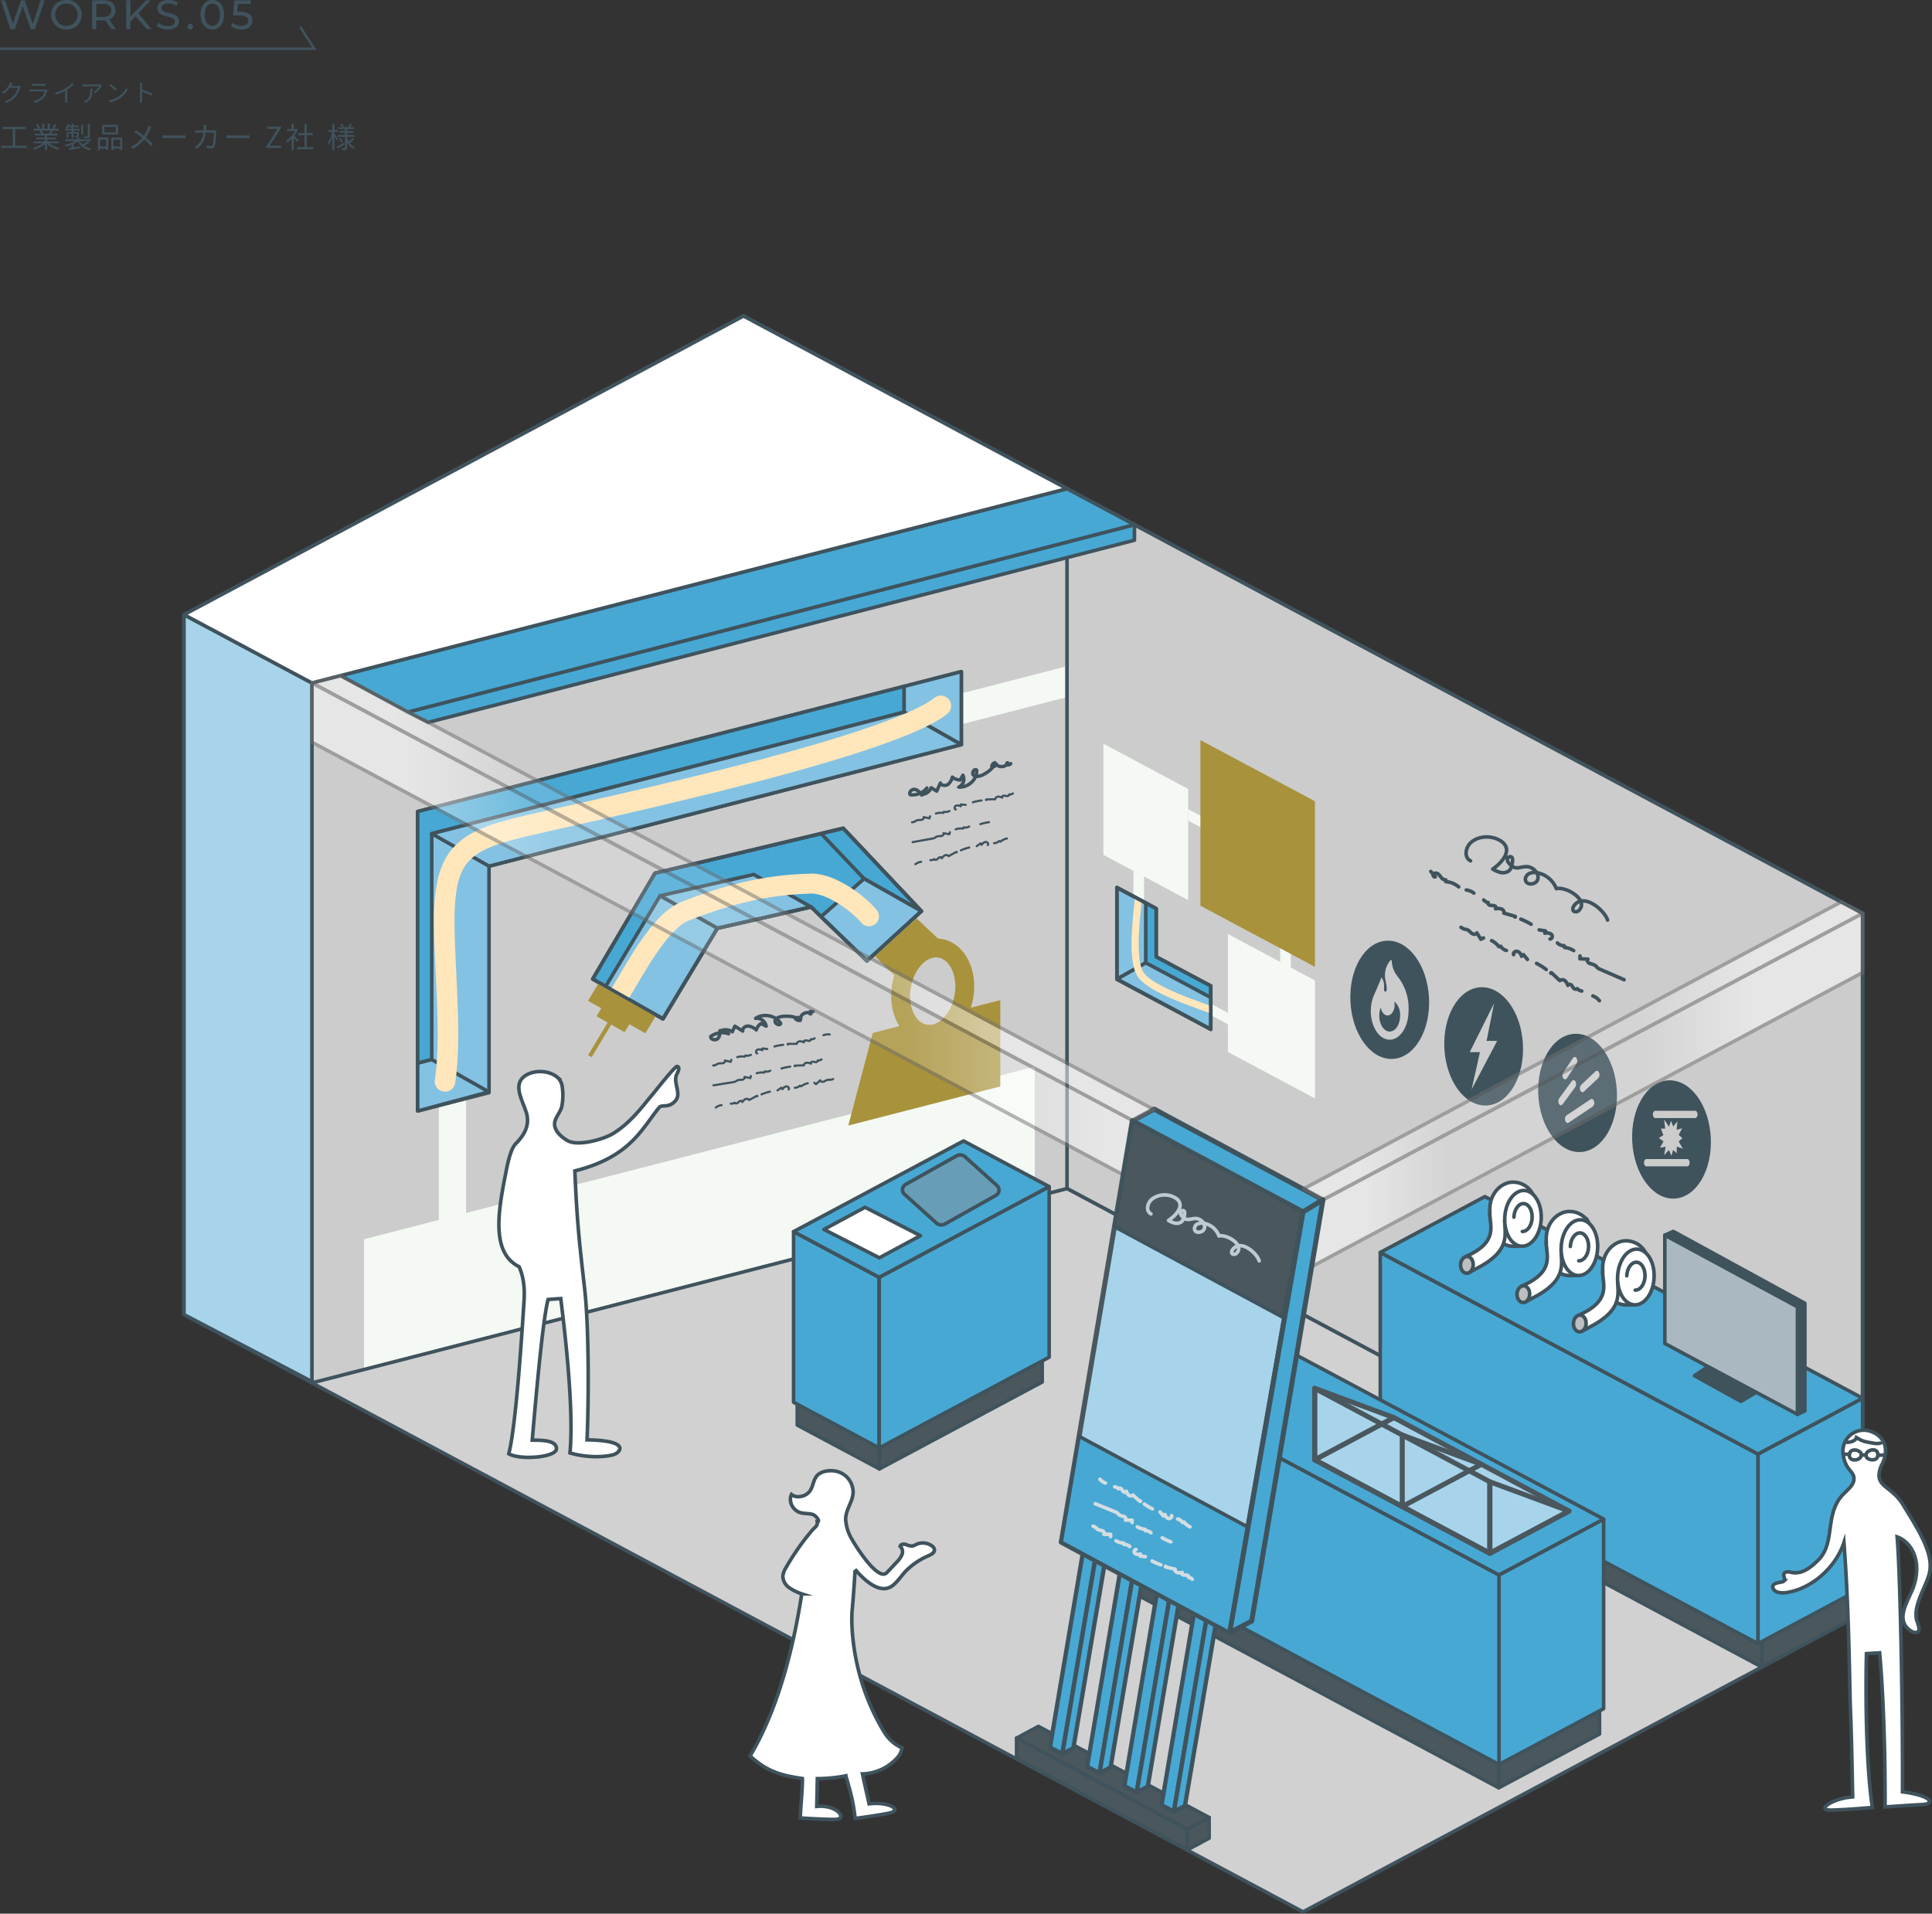 <svg xmlns="http://www.w3.org/2000/svg" xmlns:xlink="http://www.w3.org/1999/xlink" width="797.134" height="789.661" viewBox="0 0 797.134 789.661">
  <rect x="0" y="0" width="797.134" height="789.661" fill="#333333" stroke="none"/>
  <defs>
    <clipPath id="clip-path">
      <path id="パス_14" data-name="パス 14" d="M559.471,340.3,527.231,306.1l-77.669,18.51-25.7,43.7,28.988,16.406,22.44-37.367,38.67-8.788L537,360.828Z" transform="translate(-423.863 -306.104)" fill="none" stroke="#3f535d" stroke-linecap="round" stroke-linejoin="round" stroke-width="1.474"/>
    </clipPath>
    <clipPath id="clip-path-2">
      <path id="パス_113" data-name="パス 113" d="M644.308,357.759V337.854L628.091,329.2V367l38.725,20.673V369.775Z" transform="translate(-628.091 -329.197)" fill="none" stroke="#3f535d" stroke-linecap="round" stroke-linejoin="round" stroke-width="1.474"/>
    </clipPath>
    <linearGradient id="linear-gradient" y1="0.5" x2="1" y2="0.5" gradientUnits="objectBoundingBox">
      <stop offset="0.1" stop-color="#fff"/>
      <stop offset="0.25" stop-color="#fff" stop-opacity="0.302"/>
      <stop offset="0.6" stop-color="#fff" stop-opacity="0.302"/>
      <stop offset="0.8" stop-color="#fff"/>
    </linearGradient>
  </defs>
  <g id="グループ_1169" data-name="グループ 1169" transform="translate(-555.688 -454.732)">
    <g id="グループ_55" data-name="グループ 55" transform="translate(366.962 478.631)">
      <path id="パス_1" data-name="パス 1" d="M944.345,352.978V641.787L713.481,518.549,482.617,395.312V106.5L713.481,229.741Z" transform="translate(12.877 0)" fill="#ccc" stroke="#3f535d" stroke-linecap="round" stroke-linejoin="round" stroke-width="1.474"/>
      <path id="パス_2" data-name="パス 2" d="M944.345,352.978,713.481,229.741,482.617,106.5" transform="translate(12.877 0)" fill="none" stroke="#3f535d" stroke-linecap="round" stroke-linejoin="round" stroke-width="1.474"/>
      <path id="パス_3" data-name="パス 3" d="M957.222,625.678,726.358,748.915,495.494,625.678,264.63,502.44,495.494,379.2,726.358,502.44Z" transform="translate(0 16.109)" fill="#d1d1d1" stroke="#3f535d" stroke-linecap="round" stroke-linejoin="round" stroke-width="1.474"/>
      <path id="パス_4" data-name="パス 4" d="M314.486,253.953l311.54-80.172V462.589l-311.54,80.173Z" transform="translate(2.945 3.974)" fill="#ccc" stroke="#3f535d" stroke-linecap="round" stroke-linejoin="round" stroke-width="1.474"/>
      <path id="パス_5" data-name="パス 5" d="M334.773,470.191l276.764-71.223v52.945L334.773,523.136Z" transform="translate(4.143 17.276)" fill="#f4f9f4"/>
      <path id="パス_6" data-name="パス 6" d="M363.929,412.2l11.22-2.887v59.233l-11.22,2.887Z" transform="translate(5.866 17.888)" fill="#f4f9f4"/>
      <path id="パス_7" data-name="パス 7" d="M567.4,254.182l42.836-11.023V255.9L567.4,266.927Z" transform="translate(17.885 8.073)" fill="#f4f9f4"/>
      <g id="グループ_4" data-name="グループ 4" transform="translate(433.269 317.895)">
        <path id="パス_8" data-name="パス 8" d="M559.471,340.3,527.231,306.1l-77.669,18.51-25.7,43.7,28.988,16.406,22.44-37.367,38.67-8.788L537,360.828Z" transform="translate(-423.863 -306.104)" fill="#47a8d4" stroke="#3f535d" stroke-linecap="round" stroke-linejoin="round" stroke-width="1.474"/>
        <path id="パス_9" data-name="パス 9" d="M554.215,340.3,521.975,306.1l-9.134,2.177L530.578,326.9Z" transform="translate(-418.607 -306.104)" fill="#47a8d4" stroke="#3f535d" stroke-linecap="round" stroke-linejoin="round" stroke-width="1.474"/>
        <path id="パス_10" data-name="パス 10" d="M554.215,339.135l-22.469,20.533L512.841,341.4l17.737-15.662Z" transform="translate(-418.607 -304.945)" fill="#83c2e2" stroke="#3f535d" stroke-linecap="round" stroke-linejoin="round" stroke-width="1.474"/>
        <path id="パス_11" data-name="パス 11" d="M512.41,337.5l-38.67,8.788-23.638-13.4,38.671-8.788Z" transform="translate(-422.313 -305.042)" fill="#83c2e2" stroke="#3f535d" stroke-linecap="round" stroke-linejoin="round" stroke-width="1.474"/>
        <path id="パス_12" data-name="パス 12" d="M474.992,345.8l-22.44,37.367-23.638-13.4L451.355,332.4Z" transform="translate(-423.564 -304.551)" fill="#83c2e2" stroke="#3f535d" stroke-linecap="round" stroke-linejoin="round" stroke-width="1.474"/>
        <g id="グループ_3" data-name="グループ 3">
          <g id="グループ_2" data-name="グループ 2" clip-path="url(#clip-path)">
            <path id="パス_13" data-name="パス 13" d="M537.446,341.154c-3.294-4.159-15-13.71-23.887-13.5-17.284.417-32.869,3.867-51.887,11.364-12.974,5.115-24.862,33.022-31.011,39.843" transform="translate(-423.461 -304.831)" fill="none" stroke="#ffe6bb" stroke-linecap="round" stroke-linejoin="round" stroke-width="8.254"/>
          </g>
          <path id="パス_15" data-name="パス 15" d="M559.471,340.3,527.231,306.1l-77.669,18.51-25.7,43.7,28.988,16.406,22.44-37.367,38.67-8.788L537,360.828Z" transform="translate(-423.863 -306.104)" fill="none" stroke="#3f535d" stroke-linecap="round" stroke-linejoin="round" stroke-width="1.474"/>
        </g>
      </g>
      <g id="グループ_5" data-name="グループ 5" transform="translate(431.362 382.143)">
        <path id="パス_16" data-name="パス 16" d="M449.866,380.168,445.7,387.1l-23.638-13.4,4.167-6.937Z" transform="translate(-422.062 -366.769)" fill="#a8923b"/>
        <path id="パス_17" data-name="パス 17" d="M438.988,382.7l-2.041,3.4-11.583-6.565,2.042-3.4Z" transform="translate(-421.867 -366.216)" fill="#a8923b"/>
        <path id="パス_18" data-name="パス 18" d="M431.955,382.1l-8.416,14.013-1.477-.837,8.416-14.013Z" transform="translate(-422.062 -365.912)" fill="#a8923b"/>
      </g>
      <g id="グループ_6" data-name="グループ 6" transform="translate(538.734 355.02)">
        <path id="パス_19" data-name="パス 19" d="M533.535,386.6l52.631-13.544v35.6L523.445,424.8Z" transform="translate(-523.445 -339.274)" fill="#a8923b"/>
        <path id="パス_20" data-name="パス 20" d="M550.513,373.593l-16.668-16.816,17.09-15.618,17.439,16.379Z" transform="translate(-522.831 -341.159)" fill="#a8923b"/>
        <g id="楕円形_1" data-name="楕円形 1" transform="translate(23.368 42.406) rotate(-80.222)" fill="#ccc" stroke="#a8923b" stroke-miterlimit="10" stroke-width="7.783">
          <ellipse cx="14.093" cy="9.186" rx="14.093" ry="9.186" stroke="none"/>
          <ellipse cx="14.093" cy="9.186" rx="17.984" ry="13.078" fill="none"/>
        </g>
      </g>
      <g id="グループ_7" data-name="グループ 7" transform="translate(608.158 688.477)">
        <path id="パス_21" data-name="パス 21" d="M655.506,704.891l9.016-4.831v-8.53l-9.016,4.831Z" transform="translate(-585.068 -653.918)" fill="#4a575d" stroke="#3f535d" stroke-linecap="round" stroke-linejoin="round" stroke-width="1.474"/>
        <path id="パス_22" data-name="パス 22" d="M659.434,698.458l9.016-4.831-70.437-37.611L589,660.847Z" transform="translate(-588.997 -656.016)" fill="#4a575d" stroke="#3f535d" stroke-linecap="round" stroke-linejoin="round" stroke-width="1.474"/>
        <path id="パス_23" data-name="パス 23" d="M589,669.108l70.437,37.611v-8.53L589,660.578Z" transform="translate(-588.997 -655.746)" fill="#4a575d" stroke="#3f535d" stroke-linecap="round" stroke-linejoin="round" stroke-width="1.474"/>
      </g>
      <g id="グループ_8" data-name="グループ 8" transform="translate(654.553 598.47)">
        <path id="パス_24" data-name="パス 24" d="M818.426,659.653,776.85,681.846v-11.73l41.576-22.193Z" transform="translate(-624.295 -566.487)" fill="#4a575d" stroke="#3f535d" stroke-linecap="round" stroke-linejoin="round" stroke-width="1.474"/>
        <path id="パス_25" data-name="パス 25" d="M785.36,685.151,632.8,603.715v-11.73L785.36,673.42Z" transform="translate(-632.804 -569.791)" fill="#4a575d" stroke="#3f535d" stroke-linecap="round" stroke-linejoin="round" stroke-width="1.474"/>
        <path id="パス_26" data-name="パス 26" d="M826.716,652.465l-37.649,20.1L636.511,591.127l37.65-20.1Z" transform="translate(-632.585 -571.029)" fill="#4a575d" stroke="#3f535d" stroke-linecap="round" stroke-linejoin="round" stroke-width="1.474"/>
      </g>
      <g id="グループ_9" data-name="グループ 9" transform="translate(763.091 548.62)">
        <path id="パス_27" data-name="パス 27" d="M920.91,612.584l-41.576,22.193v-11.73l41.576-22.193Z" transform="translate(-726.779 -519.418)" fill="#4a575d" stroke="#3f535d" stroke-linecap="round" stroke-linejoin="round" stroke-width="1.474"/>
        <path id="パス_28" data-name="パス 28" d="M887.844,638.082,735.288,556.646v-11.73l152.556,81.436Z" transform="translate(-735.288 -522.722)" fill="#4a575d" stroke="#3f535d" stroke-linecap="round" stroke-linejoin="round" stroke-width="1.474"/>
        <path id="パス_29" data-name="パス 29" d="M929.2,605.4l-37.649,20.1L738.995,544.058l37.65-20.1Z" transform="translate(-735.069 -523.96)" fill="#4a575d" stroke="#3f535d" stroke-linecap="round" stroke-linejoin="round" stroke-width="1.474"/>
      </g>
      <line id="線_1" data-name="線 1" y2="288.808" transform="translate(957.222 352.978)" fill="#bdbebf" stroke="#3f535d" stroke-linecap="round" stroke-linejoin="round" stroke-width="1.474"/>
      <g id="グループ_10" data-name="グループ 10" transform="translate(758.216 469.87)">
        <path id="パス_30" data-name="パス 30" d="M921,606.372l-43.172,23.045V551.194L921,528.148Z" transform="translate(-721.993 -444.963)" fill="#47a8d4" stroke="#3f535d" stroke-linecap="round" stroke-linejoin="round" stroke-width="1.474"/>
        <path id="パス_31" data-name="パス 31" d="M886.519,632.772,730.685,549.586V471.363l155.834,83.185Z" transform="translate(-730.685 -448.317)" fill="#47a8d4" stroke="#3f535d" stroke-linecap="round" stroke-linejoin="round" stroke-width="1.474"/>
        <path id="パス_32" data-name="パス 32" d="M929.69,532.788l-43.172,23.045L730.685,472.648,773.857,449.6Z" transform="translate(-730.685 -449.603)" fill="#47a8d4" stroke="#3f535d" stroke-linecap="round" stroke-linejoin="round" stroke-width="1.474"/>
      </g>
      <line id="線_2" data-name="線 2" y1="123.237" x2="230.864" transform="translate(264.63 106.503)" fill="none" stroke="#3f535d" stroke-linecap="round" stroke-linejoin="round" stroke-width="1.474"/>
      <line id="線_3" data-name="線 3" y2="288.808" transform="translate(264.63 229.741)" fill="none" stroke="#3f535d" stroke-linecap="round" stroke-linejoin="round" stroke-width="1.474"/>
      <path id="パス_33" data-name="パス 33" d="M553.96,293.053l-1.65.831c-.717-1.02-1.585-2.133-2.885-2.32s-2.677,1.381-1.742,2.236a7.712,7.712,0,0,0,6.786-2.818,4.092,4.092,0,0,0-.977,2.455,4.454,4.454,0,0,0,2.743-2.578l2.277,1.432,1.512-3.366c.39,1.1,2.162,1.268,3.163.567a5.448,5.448,0,0,0,1.773-3,5.455,5.455,0,0,0,3.245,1.208l1.1-2a3.574,3.574,0,0,1-1.725,4.908c4.012.262,7.787-3.319,7.4-7.02-1.112-.793-2.275,1.447-1.15,2.224s2.726.249,3.949-.39c2.121-1.1,4.227-2.679,4.7-4.888a1.927,1.927,0,0,0-1.247,1.531,1.27,1.27,0,0,0,1.788-1.094c.821,1.779,4.265,1.5,4.734-.39-.482-.026-.411.8.06.89a1.534,1.534,0,0,0,1.242-.566" transform="translate(16.702 10.28)" fill="none" stroke="#3f535d" stroke-linecap="round" stroke-linejoin="round" stroke-width="1.4"/>
      <path id="パス_34" data-name="パス 34" d="M475.543,385.214l-1.872.145c.006,1.216-.056,2.587-1.03,3.4s-3.058.209-2.784-.981a7.939,7.939,0,0,1,7.345-1.1,4.626,4.626,0,0,1-2.276-1.554,4.925,4.925,0,0,1,3.824.757l1.051-2.353,3.265,2.042c-.333-1.119,1.051-2.157,2.3-2.081a6.172,6.172,0,0,1,3.268,1.609,4.837,4.837,0,0,1,1.991-2.659l2.1,1.109a3.948,3.948,0,0,0-4.36-3.222c3.2-2.258,8.478-1.187,10.358,2.1-.458,1.227-2.761-.052-2.283-1.273s2.129-1.594,3.53-1.683c2.43-.156,5.124.089,6.831,1.693a2.15,2.15,0,0,1-1.952-.645,1.334,1.334,0,0,1,2.144.005c-.373-1.9,2.673-3.419,4.185-2.082-.387.267-.817-.456-.478-.773a1.59,1.59,0,0,1,1.375-.159" transform="translate(12.122 16.005)" fill="none" stroke="#3f535d" stroke-linecap="round" stroke-linejoin="round" stroke-width="1.4"/>
      <g id="グループ_11" data-name="グループ 11" transform="translate(875.625 484.224)">
        <path id="パス_35" data-name="パス 35" d="M841.545,464.726l3.487-1.571,54.3,29.668v44.419l-3.068,1.415" transform="translate(-841.545 -463.156)" fill="#3f535d" stroke="#3f535d" stroke-linecap="round" stroke-linejoin="round" stroke-width="1.474"/>
        <path id="パス_36" data-name="パス 36" d="M896.265,494.215v44.356l-54.72-29.241V464.639Z" transform="translate(-841.545 -463.068)" fill="#aab9c1" stroke="#3f535d" stroke-linecap="round" stroke-linejoin="round" stroke-width="1.474"/>
        <path id="パス_37" data-name="パス 37" d="M878.313,526.6l-6.058,3.583-19.172-10.592,5.32-3.557" transform="translate(-840.863 -460.032)" fill="#3f535d" stroke="#3f535d" stroke-linecap="round" stroke-linejoin="round" stroke-width="1.474"/>
      </g>
      <g id="グループ_12" data-name="グループ 12" transform="translate(779.067 335.692)">
        <path id="パス_38" data-name="パス 38" d="M826.688,365.643,817,361.433a4.51,4.51,0,0,1-1.379-.8c-.269-.258-.463-.58-.752-.819a8.362,8.362,0,0,0-2.314-.85c-.767-.307-1.395-1.277-.8-1.816l-3.278-.138.033-1.152" transform="translate(-746.94 -320.963)" fill="none" stroke="#3f535d" stroke-linecap="round" stroke-linejoin="round" stroke-width="1.474"/>
        <path id="パス_39" data-name="パス 39" d="M806.406,353.923a8.917,8.917,0,0,0-3.777-1.3l-.159-.7a3.987,3.987,0,0,1-2.769-1.132" transform="translate(-747.459 -321.262)" fill="none" stroke="#3f535d" stroke-linecap="round" stroke-linejoin="round" stroke-width="1.474"/>
        <path id="パス_40" data-name="パス 40" d="M797.074,349.443c.932,0,1.2-1.36.526-1.953a3.3,3.3,0,0,0-2.655-.426l.259-.95-2.628-.428" transform="translate(-747.88 -321.563)" fill="none" stroke="#3f535d" stroke-linecap="round" stroke-linejoin="round" stroke-width="1.474"/>
        <path id="パス_41" data-name="パス 41" d="M789.682,343.606a27.912,27.912,0,0,0-4.256-2.108" transform="translate(-748.302 -321.811)" fill="none" stroke="#3f535d" stroke-linecap="round" stroke-linejoin="round" stroke-width="1.474"/>
        <path id="パス_42" data-name="パス 42" d="M783.833,340.992c-.053.13.256.111.245-.028s-.183-.209-.327-.25l-4.451-1.261c.272-.693-.322-1.467-1.064-1.733a5.029,5.029,0,0,0-2.361-.051c.468-.327.081-1.071-.471-1.253a14.95,14.95,0,0,0-1.741-.178c-.573-.114-1.135-.688-.837-1.154a3.045,3.045,0,0,1-1.846-1.056" transform="translate(-749.156 -322.252)" fill="none" stroke="#3f535d" stroke-linecap="round" stroke-linejoin="round" stroke-width="1.474"/>
        <path id="パス_43" data-name="パス 43" d="M767.315,331.419a6.375,6.375,0,0,0-3.123-1.285" transform="translate(-749.557 -322.482)" fill="none" stroke="#3f535d" stroke-linecap="round" stroke-linejoin="round" stroke-width="1.474"/>
        <path id="パス_44" data-name="パス 44" d="M761.9,329.3a9.034,9.034,0,0,0-5.336-2.161l-.042-.789a2.139,2.139,0,0,1-1.79-.873,8.626,8.626,0,0,0-1.336-1.513,1.551,1.551,0,0,0-1.922-.037c-.471.487.141,1.492.768,1.19l-1.864-2.2" transform="translate(-750.373 -322.909)" fill="none" stroke="#3f535d" stroke-linecap="round" stroke-linejoin="round" stroke-width="1.474"/>
      </g>
      <g id="グループ_13" data-name="グループ 13" transform="translate(791.546 358.747)">
        <path id="パス_45" data-name="パス 45" d="M762.156,344.678a4.586,4.586,0,0,0,1.406.76c.372.1.77.11,1.133.237.782.274,1.234,1.018,1.884,1.5s1.869.555,2.11-.186l1.646,2.624,1.091-.558" transform="translate(-762.156 -344.678)" fill="none" stroke="#3f535d" stroke-linecap="round" stroke-linejoin="round" stroke-width="1.474"/>
        <path id="パス_46" data-name="パス 46" d="M774.076,349.876a8.3,8.3,0,0,1,2.993,2.5l.746-.194a3.8,3.8,0,0,0,2.365,1.749" transform="translate(-761.452 -344.371)" fill="none" stroke="#3f535d" stroke-linecap="round" stroke-linejoin="round" stroke-width="1.474"/>
        <path id="パス_47" data-name="パス 47" d="M782.665,355.421c-.433-.765.749-1.616,1.63-1.334a2.9,2.9,0,0,1,1.635,1.982l.791-.652,1.624,1.958" transform="translate(-760.95 -344.125)" fill="none" stroke="#3f535d" stroke-linecap="round" stroke-linejoin="round" stroke-width="1.474"/>
        <path id="パス_48" data-name="パス 48" d="M791.579,358.741a27.313,27.313,0,0,1,3.987,2.517" transform="translate(-760.418 -343.847)" fill="none" stroke="#3f535d" stroke-linecap="round" stroke-linejoin="round" stroke-width="1.474"/>
        <path id="パス_49" data-name="パス 49" d="M797.276,362.612c-.1.1-.226-.159-.087-.213s.285.054.391.152l3.266,3.068a1.7,1.7,0,0,1,2.153.073,4.218,4.218,0,0,1,1.14,1.912c.1-.534.99-.559,1.419-.191s.6.929.975,1.345,1.185.613,1.493.152a3.056,3.056,0,0,0,1.866,1.026" transform="translate(-760.09 -343.632)" fill="none" stroke="#3f535d" stroke-linecap="round" stroke-linejoin="round" stroke-width="1.474"/>
        <path id="パス_50" data-name="パス 50" d="M813.525,371.425a6.068,6.068,0,0,1,2.675,1.968" transform="translate(-759.121 -343.098)" fill="none" stroke="#3f535d" stroke-linecap="round" stroke-linejoin="round" stroke-width="1.474"/>
      </g>
      <g id="グループ_17" data-name="グループ 17" transform="translate(482.992 402.93)">
        <g id="グループ_14" data-name="グループ 14" transform="translate(0.112 10.332)">
          <path id="パス_51" data-name="パス 51" d="M470.918,406.465l8.014-1.3a3.6,3.6,0,0,0,1.183-.335c.253-.14.465-.34.729-.462a6.529,6.529,0,0,1,1.88-.2c.629-.084,1.3-.68.974-1.185l2.434.5.225-.852" transform="translate(-470.918 -395.769)" fill="none" stroke="#3f535d" stroke-linecap="round" stroke-linejoin="round" stroke-width="0.884"/>
          <path id="パス_52" data-name="パス 52" d="M487.768,401.6a6.943,6.943,0,0,1,3.05-.258l.268-.485a3.124,3.124,0,0,0,2.275-.321" transform="translate(-469.923 -395.893)" fill="none" stroke="#3f535d" stroke-linecap="round" stroke-linejoin="round" stroke-width="0.884"/>
          <path id="パス_53" data-name="パス 53" d="M497.433,399.731a21.981,21.981,0,0,1,3.575-.761" transform="translate(-469.352 -395.986)" fill="none" stroke="#3f535d" stroke-linecap="round" stroke-linejoin="round" stroke-width="0.884"/>
          <path id="パス_54" data-name="パス 54" d="M502.706,398.892c.011.106-.213.035-.174-.065s.179-.12.293-.123l3.536-.106c-.05-.558.553-1.017,1.154-1.075a3.785,3.785,0,0,1,1.742.4c-.272-.326.172-.8.616-.831a11.483,11.483,0,0,1,1.314.19c.445.021.982-.3.862-.693a2.418,2.418,0,0,0,1.582-.434" transform="translate(-469.051 -396.152)" fill="none" stroke="#3f535d" stroke-linecap="round" stroke-linejoin="round" stroke-width="0.884"/>
        </g>
        <g id="グループ_15" data-name="グループ 15" transform="translate(1.08 18.452)">
          <path id="パス_55" data-name="パス 55" d="M517.954,403.819a3.617,3.617,0,0,1-1.2.3c-.294,0-.589-.061-.882-.035a6.254,6.254,0,0,0-1.705.757c-.581.238-1.491.063-1.507-.525l-1.773,1.623-.68-.611" transform="translate(-469.565 -403.819)" fill="none" stroke="#3f535d" stroke-linecap="round" stroke-linejoin="round" stroke-width="0.884"/>
          <path id="パス_56" data-name="パス 56" d="M507.957,405.437a6.656,6.656,0,0,0-2.731,1.28l-.506-.28a3.034,3.034,0,0,1-2.111.847" transform="translate(-470.014 -403.723)" fill="none" stroke="#3f535d" stroke-linecap="round" stroke-linejoin="round" stroke-width="0.884"/>
          <path id="パス_57" data-name="パス 57" d="M500.442,407.938c.482-.481-.2-1.324-.909-1.278a2.332,2.332,0,0,0-1.626,1.151l-.44-.624-1.613,1.137" transform="translate(-470.413 -403.651)" fill="none" stroke="#3f535d" stroke-linecap="round" stroke-linejoin="round" stroke-width="0.884"/>
          <path id="パス_58" data-name="パス 58" d="M493.106,408.716a21.792,21.792,0,0,0-3.467,1.112" transform="translate(-470.78 -403.53)" fill="none" stroke="#3f535d" stroke-linecap="round" stroke-linejoin="round" stroke-width="0.884"/>
          <path id="パス_59" data-name="パス 59" d="M488.513,410.508c.051.1.2-.074.109-.14s-.22-.014-.319.04l-3.056,1.648a1.279,1.279,0,0,0-1.595-.343,3.411,3.411,0,0,0-1.248,1.193c.043-.409-.606-.592-1-.4s-.641.572-1.005.808-1,.231-1.128-.164a2.421,2.421,0,0,1-1.59.41" transform="translate(-471.486 -403.434)" fill="none" stroke="#3f535d" stroke-linecap="round" stroke-linejoin="round" stroke-width="0.884"/>
          <path id="パス_60" data-name="パス 60" d="M474.217,413.978a4.842,4.842,0,0,0-2.385.951" transform="translate(-471.832 -403.219)" fill="none" stroke="#3f535d" stroke-linecap="round" stroke-linejoin="round" stroke-width="0.884"/>
        </g>
        <g id="グループ_16" data-name="グループ 16">
          <path id="パス_61" data-name="パス 61" d="M470.812,398.659a3.617,3.617,0,0,0,1.191-.308c.256-.134.473-.33.74-.446a6.506,6.506,0,0,1,1.884-.156c.631-.07,1.316-.65,1.005-1.164l2.421.557.247-.846" transform="translate(-470.812 -385.811)" fill="none" stroke="#3f535d" stroke-linecap="round" stroke-linejoin="round" stroke-width="0.884"/>
          <path id="パス_62" data-name="パス 62" d="M480.183,395.31a6.948,6.948,0,0,1,3.056-.191l.28-.48a3.124,3.124,0,0,0,2.283-.269" transform="translate(-470.258 -385.925)" fill="none" stroke="#3f535d" stroke-linecap="round" stroke-linejoin="round" stroke-width="0.884"/>
          <path id="パス_63" data-name="パス 63" d="M487.976,393.929c-.68-.185-.558-1.232.074-1.527a2.512,2.512,0,0,1,2.034.221l.033-.745,2.014.216" transform="translate(-469.825 -386.072)" fill="none" stroke="#3f535d" stroke-linecap="round" stroke-linejoin="round" stroke-width="0.884"/>
          <path id="パス_64" data-name="パス 64" d="M494.671,391.147a22.179,22.179,0,0,1,3.6-.682" transform="translate(-469.403 -386.155)" fill="none" stroke="#3f535d" stroke-linecap="round" stroke-linejoin="round" stroke-width="0.884"/>
          <path id="パス_65" data-name="パス 65" d="M499.968,390.416c.008.106-.213.03-.172-.069s.182-.115.3-.117l3.537-.026c-.035-.559.579-1,1.182-1.048a3.761,3.761,0,0,1,1.732.435c-.264-.331.193-.8.638-.818a11.23,11.23,0,0,1,1.31.219c.444.032.988-.274.88-.674a2.418,2.418,0,0,0,1.592-.4" transform="translate(-469.1 -386.306)" fill="none" stroke="#3f535d" stroke-linecap="round" stroke-linejoin="round" stroke-width="0.884"/>
          <path id="パス_66" data-name="パス 66" d="M513.765,386.757a4.987,4.987,0,0,1,2.576-.31" transform="translate(-468.275 -386.396)" fill="none" stroke="#3f535d" stroke-linecap="round" stroke-linejoin="round" stroke-width="0.884"/>
        </g>
      </g>
      <g id="グループ_21" data-name="グループ 21" transform="translate(565.013 303.496)">
        <g id="グループ_18" data-name="グループ 18" transform="translate(0.27 11.866)">
          <path id="パス_67" data-name="パス 67" d="M548.514,311.713l7.988-1.434a3.6,3.6,0,0,0,1.177-.354c.25-.145.458-.348.719-.474a6.49,6.49,0,0,1,1.876-.229c.628-.094,1.286-.7.952-1.2l2.443.462.208-.855" transform="translate(-548.514 -303.481)" fill="none" stroke="#3f535d" stroke-linecap="round" stroke-linejoin="round" stroke-width="0.884"/>
          <path id="パス_68" data-name="パス 68" d="M565.271,306.565a6.937,6.937,0,0,1,3.044-.309l.258-.489a3.116,3.116,0,0,0,2.269-.357" transform="translate(-547.524 -303.612)" fill="none" stroke="#3f535d" stroke-linecap="round" stroke-linejoin="round" stroke-width="0.884"/>
          <path id="パス_69" data-name="パス 69" d="M574.9,304.533a22.088,22.088,0,0,1,3.561-.821" transform="translate(-546.955 -303.712)" fill="none" stroke="#3f535d" stroke-linecap="round" stroke-linejoin="round" stroke-width="0.884"/>
        </g>
        <g id="グループ_19" data-name="グループ 19" transform="translate(1.413 18.595)">
          <path id="パス_70" data-name="パス 70" d="M585.53,310.066a6.626,6.626,0,0,0-2.707,1.325l-.512-.271a3.029,3.029,0,0,1-2.094.882" transform="translate(-547.784 -310.066)" fill="none" stroke="#3f535d" stroke-linecap="round" stroke-linejoin="round" stroke-width="0.884"/>
          <path id="パス_71" data-name="パス 71" d="M578.063,312.69c.473-.489-.227-1.321-.932-1.263a2.326,2.326,0,0,0-1.6,1.178l-.451-.616-1.591,1.164" transform="translate(-548.182 -309.986)" fill="none" stroke="#3f535d" stroke-linecap="round" stroke-linejoin="round" stroke-width="0.884"/>
          <path id="パス_72" data-name="パス 72" d="M570.745,313.587a21.809,21.809,0,0,0-3.445,1.169" transform="translate(-548.547 -309.858)" fill="none" stroke="#3f535d" stroke-linecap="round" stroke-linejoin="round" stroke-width="0.884"/>
          <path id="パス_73" data-name="パス 73" d="M566.185,315.462c.053.094.2-.078.107-.142s-.221-.01-.319.046l-3.024,1.7a1.282,1.282,0,0,0-1.6-.317,3.384,3.384,0,0,0-1.223,1.214c.035-.411-.617-.583-1.008-.386s-.629.581-.989.824-1,.248-1.131-.145a2.417,2.417,0,0,1-1.581.436" transform="translate(-549.249 -309.757)" fill="none" stroke="#3f535d" stroke-linecap="round" stroke-linejoin="round" stroke-width="0.884"/>
          <path id="パス_74" data-name="パス 74" d="M551.96,319.159a4.835,4.835,0,0,0-2.367.99" transform="translate(-549.593 -309.529)" fill="none" stroke="#3f535d" stroke-linecap="round" stroke-linejoin="round" stroke-width="0.884"/>
        </g>
        <g id="グループ_20" data-name="グループ 20">
          <path id="パス_75" data-name="パス 75" d="M548.259,303.9a3.655,3.655,0,0,0,1.186-.327c.253-.139.466-.338.731-.459a6.505,6.505,0,0,1,1.881-.186c.63-.081,1.3-.673.983-1.18l2.431.517.23-.85" transform="translate(-548.259 -291.982)" fill="none" stroke="#3f535d" stroke-linecap="round" stroke-linejoin="round" stroke-width="0.884"/>
          <path id="パス_76" data-name="パス 76" d="M557.566,300.4a6.963,6.963,0,0,1,3.051-.241l.271-.483a3.122,3.122,0,0,0,2.277-.307" transform="translate(-547.709 -292.103)" fill="none" stroke="#3f535d" stroke-linecap="round" stroke-linejoin="round" stroke-width="0.884"/>
          <path id="パス_77" data-name="パス 77" d="M565.33,298.887c-.684-.175-.582-1.223.044-1.529a2.515,2.515,0,0,1,2.038.189l.019-.745,2.018.182" transform="translate(-547.278 -292.254)" fill="none" stroke="#3f535d" stroke-linecap="round" stroke-linejoin="round" stroke-width="0.884"/>
          <path id="パス_78" data-name="パス 78" d="M571.972,296a22.039,22.039,0,0,1,3.581-.74" transform="translate(-546.858 -292.346)" fill="none" stroke="#3f535d" stroke-linecap="round" stroke-linejoin="round" stroke-width="0.884"/>
          <path id="パス_79" data-name="パス 79" d="M577.251,295.184c.011.106-.212.034-.173-.066s.18-.119.294-.121l3.537-.086c-.047-.558.559-1.014,1.161-1.068a3.779,3.779,0,0,1,1.74.407c-.27-.327.177-.8.622-.827a11.269,11.269,0,0,1,1.313.2c.445.024.984-.29.867-.687a2.417,2.417,0,0,0,1.584-.426" transform="translate(-546.557 -292.508)" fill="none" stroke="#3f535d" stroke-linecap="round" stroke-linejoin="round" stroke-width="0.884"/>
        </g>
      </g>
      <path id="パス_80" data-name="パス 80" d="M401.076,553.1c4.027.034,10.224,0,9.963,3.716-.452,3.427-14.905,4.6-19.646,1.924,3.279-12.728,5.862-56.844,6.261-62.407.4-5.607-.03-10.362-2-14.813-11.557-5.68-8.636-22.659-5.661-37.807.67-3.411,1.911-10.491,4.246-12.891,3.107-3.194,5.419-6.663,4.78-11.206-.7-4.955-6.6-12.535-1.21-16.626,3.688-2.8,10.214-2.605,13.722.458a6.289,6.289,0,0,1,1.88,3.567,23.836,23.836,0,0,1-.057,7.953c-.365,2.4-2.141,4.028-2.85,6.365-1.067,3.52,2.222,6.461,5.126,8.16,4.305,2.517,14.817-.572,18.438-2.7,7.743-4.549,13.17-12.353,16.47-16.148,1-1.153,9.487-12.025,10.34-11.762,1.269.336.451,2.059-.123,3.157-1.735,3.318,1.907,7.868-.454,10.836-2.762,3.47-5.706,1.5-6.9,2.989-7.461,9.325-12.185,20.445-34.733,26.133.784,19.327,1.675,28.189,3.971,48.106,2.1,18.2,1.6,51.57,1.046,62.87,18.542.29,13.6,5.433,10.758,6.166-4.963,1.276-12.081.945-17.8-.774,1.954-20.523-3.437-60.139-3.785-63.684l-5.224.362C405.431,502.836,402.5,536.577,401.076,553.1Z" transform="translate(7.248 17.271)" fill="#fff" stroke="#3f535d" stroke-miterlimit="10" stroke-width="1.474"/>
      <g id="グループ_22" data-name="グループ 22" transform="translate(651.369 519.757)">
        <path id="パス_81" data-name="パス 81" d="M820.112,653.476l-43.172,23.045V598.3l43.172-23.045Z" transform="translate(-621.106 -492.067)" fill="#47a8d4" stroke="#3f535d" stroke-linecap="round" stroke-linejoin="round" stroke-width="1.474"/>
        <path id="パス_82" data-name="パス 82" d="M785.631,679.875,629.8,596.69V518.467l155.834,83.185Z" transform="translate(-629.798 -495.421)" fill="#47a8d4" stroke="#3f535d" stroke-linecap="round" stroke-linejoin="round" stroke-width="1.474"/>
        <path id="パス_83" data-name="パス 83" d="M828.8,579.892l-43.172,23.045L629.8,519.752l43.172-23.045Z" transform="translate(-629.798 -496.707)" fill="#47a8d4" stroke="#3f535d" stroke-linecap="round" stroke-linejoin="round" stroke-width="1.474"/>
      </g>
      <g id="グループ_23" data-name="グループ 23" transform="translate(731.153 548.971)">
        <path id="パス_84" data-name="パス 84" d="M810.048,574.284,737.769,535.7l-32.637,17.422,72.277,38.582Z" transform="translate(-705.132 -523.618)" fill="#a7d4eb" stroke="#4a575d" stroke-linecap="round" stroke-linejoin="round" stroke-width="2.064"/>
        <path id="パス_85" data-name="パス 85" d="M806.016,572.806l-32.638,17.422V560.722Z" transform="translate(-701.1 -522.14)" fill="none" stroke="#4a575d" stroke-linecap="round" stroke-linejoin="round" stroke-width="2.064"/>
        <path id="パス_86" data-name="パス 86" d="M771.892,554.591l-32.637,17.422V542.507Z" transform="translate(-703.116 -523.216)" fill="none" stroke="#4a575d" stroke-linecap="round" stroke-linejoin="round" stroke-width="2.064"/>
        <path id="パス_87" data-name="パス 87" d="M737.769,536.376,705.132,553.8V524.292Z" transform="translate(-705.132 -524.292)" fill="#a7d4eb" stroke="#4a575d" stroke-linecap="round" stroke-linejoin="round" stroke-width="2.064"/>
        <path id="パス_88" data-name="パス 88" d="M777.41,592.381,705.132,553.8V524.292l72.277,38.582Z" transform="translate(-705.132 -524.292)" fill="none" stroke="#4a575d" stroke-linecap="round" stroke-linejoin="round" stroke-width="2.064"/>
      </g>
      <path id="パス_89" data-name="パス 89" d="M360.238,269.384l291.411-75.171v-6.407l-299.9,77.359Z" transform="translate(5.147 4.803)" fill="#47a8d4" stroke="#3f535d" stroke-linecap="round" stroke-linejoin="round" stroke-width="1.474"/>
      <path id="パス_90" data-name="パス 90" d="M325.623,250.918,353.3,265.994l299.894-77.359-27.824-14.853Z" transform="translate(3.603 3.974)" fill="#47a8d4" stroke="#3f535d" stroke-linecap="round" stroke-linejoin="round" stroke-width="1.474"/>
      <path id="パス_91" data-name="パス 91" d="M512.929,683.473c-.174,9.439-.251,11.467-.251,11.467,8.318-.914,13.1,5.354,7.531,5.359s-14.3-.614-14.3-.614c.036-3.854.922-11.638.85-16.258-7.622-1.142-14.284-2.42-21.574-9.345,11.865-19.861,18.035-45.656,21.315-66.857a20,20,0,0,1-5.22-2.585,5.94,5.94,0,0,1-2.582-4.737,8.2,8.2,0,0,1,1.322-3.544,100.784,100.784,0,0,1,10.76-15.345c1.157-1.361,2.4-1.84,2.1-3.548,1.463.1-.442-2.587-1.943-3.028-1.577-.462-3.306-.267-4.894-.7-3.244-.876-5.142-4.651-3.775-7.509,1.769,1.416,4.632,1.054,6.457-.3,2.527-1.876,2.158-5.034,3.914-7.284,1.9-2.439,6.8-2.8,9.65-1.513a8.847,8.847,0,0,1,5.4,7.992c.014,4.033-3.149,7.259-3.071,11.479a18.164,18.164,0,0,0,2.693,8.288c1.211,2.188,10.6,17.418,14.293,13.564q2.072-2.165,4.1-4.363A9.345,9.345,0,0,0,547.858,591a3.084,3.084,0,0,0-.771-3.422c.221-.844,1.481-1,2.373-.731a6.274,6.274,0,0,0,2.694.643,5.457,5.457,0,0,0,1.511-.642,6.5,6.5,0,0,1,6.452.518,2.413,2.413,0,0,1,1.123,1.6c.12,1.343-1.53,2.138-2.858,2.694a29.268,29.268,0,0,0-8.4,5.612c-2.166,1.989-4.02,5.309-6.493,6.871-5.445,3.442-12.212-3.772-15.029-7.068.161.19-.852,13.76-1.14,16.621-.6,5.912-.264,29.007,13.623,51.266a16.256,16.256,0,0,0,6.885,5.768,6.946,6.946,0,0,1-1.265,3.334,19.945,19.945,0,0,1-15.019,7.444c1.079,5.083,2.744,12.347,2.744,12.347,8.636-.987,13.793,2.719,8.352,3.822s-14.119,2.217-14.119,2.217c-.71-6.579-1.8-10.576-3.843-17.577A64.363,64.363,0,0,1,512.929,683.473Z" transform="translate(13.028 26.576)" fill="#fff" stroke="#3f535d" stroke-miterlimit="10" stroke-width="1.474"/>
      <path id="パス_92" data-name="パス 92" d="M264.63,222.867l52.8,28.186h0v6.407h0v281.87l-52.8-27.655Z" transform="translate(0 6.874)" fill="#a7d4eb" stroke="#3f535d" stroke-linecap="round" stroke-linejoin="round" stroke-width="1.474"/>
      <path id="パス_93" data-name="パス 93" d="M264.63,229.741l52.8,28.186,11.795-3.035L628.97,177.755,495.494,106.5Z" transform="translate(0 0)" fill="#fff" stroke="#3f535d" stroke-linejoin="round" stroke-width="1.474"/>
      <g id="グループ_28" data-name="グループ 28" transform="translate(621.936 612.685)">
        <g id="グループ_24" data-name="グループ 24" transform="translate(46.031 23.824)">
          <path id="パス_94" data-name="パス 94" d="M659.754,606.947l5.113,2.647-14.315,84.482-5.082-2.63Z" transform="translate(-645.47 -606.947)" fill="#47a8d4" stroke="#3f535d" stroke-linecap="round" stroke-linejoin="round" stroke-width="1.769"/>
          <path id="パス_95" data-name="パス 95" d="M664.582,609.577l4.571-2.331-14.315,84.482-4.539,2.347Z" transform="translate(-645.185 -606.929)" fill="#47a8d4" stroke="#3f535d" stroke-linecap="round" stroke-linejoin="round" stroke-width="1.769"/>
        </g>
        <g id="グループ_25" data-name="グループ 25" transform="translate(30.688 15.883)">
          <path id="パス_96" data-name="パス 96" d="M645.267,599.449l5.113,2.647-14.315,84.482-5.082-2.63Z" transform="translate(-630.983 -599.449)" fill="#47a8d4" stroke="#3f535d" stroke-linecap="round" stroke-linejoin="round" stroke-width="1.769"/>
          <path id="パス_97" data-name="パス 97" d="M650.095,602.078l4.571-2.331L640.35,684.23l-4.539,2.347Z" transform="translate(-630.698 -599.431)" fill="#47a8d4" stroke="#3f535d" stroke-linecap="round" stroke-linejoin="round" stroke-width="1.769"/>
        </g>
        <g id="グループ_26" data-name="グループ 26" transform="translate(15.344 7.941)">
          <path id="パス_98" data-name="パス 98" d="M630.779,591.95l5.113,2.647L621.577,679.08l-5.082-2.63Z" transform="translate(-616.495 -591.95)" fill="#47a8d4" stroke="#3f535d" stroke-linecap="round" stroke-linejoin="round" stroke-width="1.769"/>
          <path id="パス_99" data-name="パス 99" d="M635.607,594.58l4.571-2.331-14.315,84.482-4.539,2.347Z" transform="translate(-616.21 -591.933)" fill="#47a8d4" stroke="#3f535d" stroke-linecap="round" stroke-linejoin="round" stroke-width="1.769"/>
        </g>
        <g id="グループ_27" data-name="グループ 27">
          <path id="パス_100" data-name="パス 100" d="M616.291,584.452,621.4,587.1l-14.315,84.482-5.082-2.63Z" transform="translate(-602.007 -584.452)" fill="#47a8d4" stroke="#3f535d" stroke-linecap="round" stroke-linejoin="round" stroke-width="1.769"/>
          <path id="パス_101" data-name="パス 101" d="M621.119,587.081l4.571-2.331-14.315,84.482-4.539,2.347Z" transform="translate(-601.722 -584.434)" fill="#47a8d4" stroke="#3f535d" stroke-linecap="round" stroke-linejoin="round" stroke-width="1.769"/>
        </g>
      </g>
      <path id="パス_102" data-name="パス 102" d="M704.533,457.962l8.2-5.035L643.113,415.52l-9.018,4.831Z" transform="translate(21.825 18.254)" fill="#47a8d4" stroke="#3f535d" stroke-linecap="round" stroke-linejoin="round" stroke-width="2.064"/>
      <g id="グループ_32" data-name="グループ 32" transform="translate(643.97 281.508)">
        <path id="パス_103" data-name="パス 103" d="M657.815,337.689l-35-18.685V273.139l35,18.685Z" transform="translate(-622.812 -271.665)" fill="#f4f9f4"/>
        <path id="パス_104" data-name="パス 104" d="M638.9,334.764l-4.375-2.336v-9.77l4.375,2.336Z" transform="translate(-622.12 -268.74)" fill="#f4f9f4"/>
        <path id="パス_105" data-name="パス 105" d="M696.086,363.021l-4.375-2.336v-9.77l4.375,2.336Z" transform="translate(-618.742 -267.071)" fill="#f4f9f4"/>
        <path id="パス_106" data-name="パス 106" d="M707.25,415.145l-35.914-19.171V347.285l35.914,19.171Z" transform="translate(-619.945 -267.285)" fill="#f4f9f4"/>
        <path id="パス_107" data-name="パス 107" d="M672.406,383.308l-7.183-3.834v-4.727l7.183,3.834Z" transform="translate(-620.306 -265.663)" fill="#f4f9f4"/>
        <path id="パス_108" data-name="パス 108" d="M663.046,307.208l-7.183-3.834v-4.727l7.183,3.834Z" transform="translate(-620.859 -270.158)" fill="#f4f9f4"/>
        <g id="グループ_31" data-name="グループ 31" transform="translate(5.591 60.844)">
          <path id="パス_109" data-name="パス 109" d="M644.308,357.759V337.854L628.091,329.2V367l38.725,20.673V369.775Z" transform="translate(-628.091 -329.197)" fill="#47a8d4" stroke="#3f535d" stroke-linecap="round" stroke-linejoin="round" stroke-width="1.474"/>
          <path id="パス_110" data-name="パス 110" d="M628.091,367V329.2L640,335.555v24.689Z" transform="translate(-628.091 -329.197)" fill="#83c2e2" stroke="#3f535d" stroke-linecap="round" stroke-linejoin="round" stroke-width="1.474"/>
          <path id="パス_111" data-name="パス 111" d="M666.816,385.937l-38.725-20.673L640,358.513l26.814,14.314Z" transform="translate(-628.091 -327.465)" fill="#83c2e2" stroke="#3f535d" stroke-linecap="round" stroke-linejoin="round" stroke-width="1.474"/>
          <g id="グループ_30" data-name="グループ 30">
            <g id="グループ_29" data-name="グループ 29" clip-path="url(#clip-path-2)">
              <path id="パス_112" data-name="パス 112" d="M680.053,384.754c-13.912-5.626-35.817-11.547-42.117-18.92-5.533-6.475-1.1-30.643-.8-38.773" transform="translate(-627.673 -329.323)" fill="none" stroke="#ffe6bb" stroke-linecap="round" stroke-linejoin="round" stroke-width="2.948"/>
            </g>
            <path id="パス_114" data-name="パス 114" d="M644.308,357.759V337.854L628.091,329.2V367l38.725,20.673V369.775Z" transform="translate(-628.091 -329.197)" fill="none" stroke="#3f535d" stroke-linecap="round" stroke-linejoin="round" stroke-width="1.474"/>
          </g>
        </g>
        <path id="パス_115" data-name="パス 115" d="M707.874,365.3l-47.255-25.225V271.747l47.255,25.225Z" transform="translate(-620.578 -271.747)" fill="#a8923b"/>
      </g>
      <path id="パス_116" data-name="パス 116" d="M765.956,319.333c-2.786-1.419-2.115-5.533.173-7.576,3.269-2.92,8.846-2.968,12.442-.534,5.124,3.468.462,8.783-3.467,11.514a11.894,11.894,0,0,0,3.108,1.36,4.3,4.3,0,0,0,3.307-.448c1.388-.936,1.635-2.728,1.762-4.313.05-.61.025-1.357-.552-1.655a1.2,1.2,0,0,0-1.585.978,2.612,2.612,0,0,0,.846,1.88c2.6,2.95,4.145,1.13,7.2,1.2,2.778.064,5.565,3.134,4.322,5.658-.815,1.655-3.826,2.062-4.709.436-.641-1.179.175-2.7,1.445-3.305a5.945,5.945,0,0,1,4.169-.058,10.641,10.641,0,0,1,6.942,6.341c4.073-.99,13.317,4.594,9.47,8.814a1.823,1.823,0,0,1-2.181.558c-.723-.477-.536-1.534-.06-2.227,3.983-5.8,12.707,1.852,13.907,5.807" transform="translate(29.506 11.99)" fill="none" stroke="#3f535d" stroke-linecap="round" stroke-linejoin="round" stroke-width="1.474"/>
      <g id="グループ_33" data-name="グループ 33" transform="translate(791.157 463.894)">
        <path id="パス_117" data-name="パス 117" d="M773.355,455.314c0,4.462.843,10.4,4.011,12.892,3.4,2.676,4.946,2.2,9.143,2.2,0,0,5.853-19.259,4.6-21.459a9.134,9.134,0,0,0-9.695-4.83C777.366,444.98,773.355,448.959,773.355,455.314Z" transform="translate(-761.106 -443.96)" fill="#fff" stroke="#3f535d" stroke-miterlimit="10" stroke-width="1.474"/>
        <path id="パス_118" data-name="パス 118" d="M773.9,455.854c0,5.454,3.8,12.157-10.07,18.2l1.441,6.581,5.529-2.992c11.643-6.811,9.27-13.045,9.27-18.5" transform="translate(-761.669 -443.257)" fill="#fff" stroke="#3f535d" stroke-linecap="round" stroke-linejoin="round" stroke-width="1.474"/>
        <ellipse id="楕円形_2" data-name="楕円形 2" cx="3.461" cy="2.613" rx="3.461" ry="2.613" transform="matrix(0.056, -0.998, 0.998, 0.056, 0, 37.438)" fill="#bdbebf" stroke="#3f535d" stroke-miterlimit="10" stroke-width="1.474"/>
        <ellipse id="楕円形_3" data-name="楕円形 3" cx="11.51" cy="7.529" rx="11.51" ry="7.529" transform="translate(17.825 26.054) rotate(-87.021)" fill="#fff" stroke="#3f535d" stroke-miterlimit="10" stroke-width="1.474"/>
        <path id="パス_119" data-name="パス 119" d="M786.235,463.829c2.078.084,3.883-2.422,4.032-5.6s-1.415-5.816-3.492-5.9-3.883,2.423-4.032,5.6" transform="translate(-760.551 -443.465)" fill="#fff" stroke="#3f535d" stroke-linecap="round" stroke-miterlimit="10" stroke-width="1.474"/>
      </g>
      <g id="グループ_34" data-name="グループ 34" transform="translate(814.444 475.992)">
        <path id="パス_120" data-name="パス 120" d="M795.343,466.737c0,4.462.843,10.4,4.011,12.893,3.4,2.676,4.946,2.2,9.143,2.2,0,0,5.854-19.259,4.6-21.459a9.134,9.134,0,0,0-9.695-4.83C799.354,456.4,795.343,460.382,795.343,466.737Z" transform="translate(-783.094 -455.383)" fill="#fff" stroke="#3f535d" stroke-miterlimit="10" stroke-width="1.474"/>
        <path id="パス_121" data-name="パス 121" d="M795.891,467.277c0,5.454,3.8,12.157-10.07,18.2l1.441,6.581,5.529-2.991c11.643-6.812,9.27-13.046,9.27-18.5" transform="translate(-783.656 -454.68)" fill="#fff" stroke="#3f535d" stroke-linecap="round" stroke-linejoin="round" stroke-width="1.474"/>
        <ellipse id="楕円形_4" data-name="楕円形 4" cx="3.461" cy="2.613" rx="3.461" ry="2.613" transform="matrix(0.056, -0.998, 0.998, 0.056, 0, 37.439)" fill="#bdbebf" stroke="#3f535d" stroke-miterlimit="10" stroke-width="1.474"/>
        <ellipse id="楕円形_5" data-name="楕円形 5" cx="11.51" cy="7.529" rx="11.51" ry="7.529" transform="translate(17.825 26.054) rotate(-87.021)" fill="#fff" stroke="#3f535d" stroke-miterlimit="10" stroke-width="1.474"/>
        <path id="パス_122" data-name="パス 122" d="M808.223,475.252c2.078.084,3.883-2.422,4.032-5.6s-1.415-5.816-3.492-5.9-3.883,2.423-4.032,5.6" transform="translate(-782.539 -454.888)" fill="#fff" stroke="#3f535d" stroke-linecap="round" stroke-miterlimit="10" stroke-width="1.474"/>
      </g>
      <g id="グループ_35" data-name="グループ 35" transform="translate(837.731 488.09)">
        <path id="パス_123" data-name="パス 123" d="M817.331,478.16c0,4.462.843,10.4,4.01,12.893,3.4,2.676,4.947,2.2,9.144,2.2,0,0,5.854-19.258,4.6-21.459a9.134,9.134,0,0,0-9.695-4.83C821.342,467.827,817.331,471.8,817.331,478.16Z" transform="translate(-805.082 -466.806)" fill="#fff" stroke="#3f535d" stroke-miterlimit="10" stroke-width="1.474"/>
        <path id="パス_124" data-name="パス 124" d="M817.879,478.7c0,5.454,3.8,12.157-10.07,18.2l1.441,6.581,5.529-2.991c11.643-6.811,9.27-13.046,9.27-18.5" transform="translate(-805.645 -466.103)" fill="#fff" stroke="#3f535d" stroke-linecap="round" stroke-linejoin="round" stroke-width="1.474"/>
        <ellipse id="楕円形_6" data-name="楕円形 6" cx="3.461" cy="2.613" rx="3.461" ry="2.613" transform="matrix(0.056, -0.998, 0.998, 0.056, 0, 37.439)" fill="#bdbebf" stroke="#3f535d" stroke-miterlimit="10" stroke-width="1.474"/>
        <ellipse id="楕円形_7" data-name="楕円形 7" cx="11.51" cy="7.529" rx="11.51" ry="7.529" transform="translate(17.825 26.054) rotate(-87.021)" fill="#fff" stroke="#3f535d" stroke-miterlimit="10" stroke-width="1.474"/>
        <path id="パス_125" data-name="パス 125" d="M830.211,486.676c2.078.083,3.883-2.423,4.032-5.6s-1.415-5.816-3.492-5.9-3.883,2.423-4.032,5.6" transform="translate(-804.527 -466.311)" fill="#fff" stroke="#3f535d" stroke-linecap="round" stroke-miterlimit="10" stroke-width="1.474"/>
      </g>
      <g id="グループ_36" data-name="グループ 36" transform="translate(361.057 253.244)">
        <path id="パス_126" data-name="パス 126" d="M579.987,245.059,355.679,302.783V426.356l29.44-7.576V325.33l194.868-50.148Z" transform="translate(-355.679 -245.059)" fill="#83c2e2" stroke="#3f535d" stroke-linecap="round" stroke-linejoin="round" stroke-width="1.474"/>
        <path id="パス_127" data-name="パス 127" d="M568.795,275.182V245.059l-23.637,6.083v10.641Z" transform="translate(-344.486 -245.059)" fill="#83c2e2" stroke="#3f535d" stroke-linecap="round" stroke-linejoin="round" stroke-width="1.474"/>
        <path id="パス_128" data-name="パス 128" d="M385.024,409.557l-29.345,7.874v-19.78l5.708-1.493Z" transform="translate(-355.679 -236.134)" fill="#83c2e2" stroke="#3f535d" stroke-linecap="round" stroke-linejoin="round" stroke-width="1.474"/>
        <path id="パス_129" data-name="パス 129" d="M355.679,302.444V406.237l5.8-1.493V311.592l194.868-50.148V250.8Z" transform="translate(-355.679 -244.72)" fill="#47a8d4" stroke="#3f535d" stroke-linecap="round" stroke-linejoin="round" stroke-width="1.474"/>
        <path id="パス_130" data-name="パス 130" d="M361.159,311,384.8,324.4l194.868-50.148-23.637-13.4Z" transform="translate(-355.355 -244.126)" fill="#83c2e2" stroke="#3f535d" stroke-linecap="round" stroke-linejoin="round" stroke-width="1.474"/>
        <path id="パス_131" data-name="パス 131" d="M570.937,258.407c-24.074,18.667-155.76,45.5-176.1,50.72s-26.96,11.47-28.5,29.558c-1.548,18.14,3.406,53.14,0,74.675" transform="translate(-355.068 -244.271)" fill="none" stroke="#ffe6bb" stroke-linecap="round" stroke-linejoin="round" stroke-width="8.49"/>
      </g>
      <g id="グループ_37" data-name="グループ 37" transform="translate(317.431 254.892)" opacity="0.5">
        <path id="パス_132" data-name="パス 132" d="M661.8,425.615l-8.83,4.714L314.486,249.651l11.795-3.035Z" transform="translate(-314.486 -246.615)" stroke="#707070" stroke-linecap="round" stroke-linejoin="round" stroke-width="1.474" fill="url(#linear-gradient)"/>
        <path id="パス_133" data-name="パス 133" d="M720.634,490.538,314.486,273.949V249.481L720.634,466.07Z" transform="translate(-314.486 -246.446)" stroke="#707070" stroke-linecap="round" stroke-linejoin="round" stroke-width="1.474" fill="url(#linear-gradient)"/>
      </g>
      <g id="グループ_39" data-name="グループ 39" transform="translate(920.146 566.252)">
        <path id="パス_134" data-name="パス 134" d="M927.457,559.625a10.24,10.24,0,0,1,1.336-5.128c3.374-7.315-.121-12.175-5.533-13.612a8.6,8.6,0,0,0-10.643,9.506c.823,7.134,5.012,7.025,4.42,10.94-.34,2.243-2.934,4.206-4.541,5.915-7.673,8.158-2.9,19.9-10.141,26.986-2.978,2.914-6.61,6.042-11.119,5.052a5.5,5.5,0,0,0-1.71-.207,1.552,1.552,0,0,0-1.344.87c-.331.926.767,2.058.121,2.828a1.529,1.529,0,0,1-.75.423,22.432,22.432,0,0,0-2.837.666c-2.12.963-.909,2.975.76,3.559a9.077,9.077,0,0,0,4.593.054c10.308-1.9,19.728-10.75,22.9-20.514,2.3,30.627,2.228,58.8,2.714,70s.873,34.985.873,34.985c-8.161.525-15.457,5.563-8.843,5.429s16.964-1.091,16.964-1.091c-3.081-21.383-2.655-54.85-2.419-63.458l5.44-.351c2.578,29.232,2.22,63.6,2.22,63.6,7.115-.458,10.979-.771,15.589-1s4.361-3.52-8.385-5.228c.154-31.506-.862-89.764-2.21-105.2,6.143,2.169,10.363,10.308,6.726,20.655-1.908,5.427-8.178,13.675-.876,18.266.856.538,2.156.827,2.822.1a1.734,1.734,0,0,0,.355-1.319,16.836,16.836,0,0,0-.91-3.158c-1.726-6.193,3.857-13.932,5.21-19.662,1.972-8.345-5.352-18.919-10.688-27.84C933.284,564.553,927.807,564.267,927.457,559.625Z" transform="translate(-883.584 -540.608)" fill="#fff" stroke="#3f535d" stroke-miterlimit="10" stroke-width="1.474"/>
        <g id="グループ_38" data-name="グループ 38" transform="translate(29.557 8.135)">
          <path id="パス_135" data-name="パス 135" d="M917.527,548.931a1.631,1.631,0,0,1,.6,2.245c-.865,1.6-4.445,1.849-4.653-.349C913.207,548.048,916.029,547.872,917.527,548.931Z" transform="translate(-911.376 -548.287)" fill="#fff" stroke="#3f535d" stroke-miterlimit="10" stroke-width="1.474"/>
          <path id="パス_136" data-name="パス 136" d="M920.953,552a1.652,1.652,0,0,1-.877-2.165c.655-1.683,4.177-2.339,4.664-.179C925.356,552.39,922.578,552.891,920.953,552Z" transform="translate(-910.993 -548.29)" fill="#fff" stroke="#3f535d" stroke-miterlimit="10" stroke-width="1.474"/>
          <path id="パス_137" data-name="パス 137" d="M918.189,550.213a15.037,15.037,0,0,0,1.678.112" transform="translate(-911.096 -548.176)" fill="#fff" stroke="#3f535d" stroke-miterlimit="10" stroke-width="1.474"/>
          <path id="パス_138" data-name="パス 138" d="M924.57,550.39a21.33,21.33,0,0,0,2.588-.142" transform="translate(-910.719 -548.174)" fill="#fff" stroke="#3f535d" stroke-miterlimit="10" stroke-width="1.474"/>
          <path id="パス_139" data-name="パス 139" d="M913.65,550h-2.158" transform="translate(-911.492 -548.189)" fill="#fff" stroke="#3f535d" stroke-miterlimit="10" stroke-width="1.474"/>
        </g>
        <path id="パス_140" data-name="パス 140" d="M911.7,545.362c2.369.41,4.56-.755,4.792-1.83,2.819,1.719,3.841,1.723,7.161,2.3,2.5.435,3.524-.393,3.516-.752" transform="translate(-881.923 -540.435)" fill="#fff" stroke="#3f535d" stroke-miterlimit="10" stroke-width="1.474"/>
      </g>
      <g id="グループ_40" data-name="グループ 40" transform="translate(745.417 364.205)">
        <ellipse id="楕円形_8" data-name="楕円形 8" cx="15.492" cy="23.684" rx="15.492" ry="23.684" transform="translate(0 1.61) rotate(-2.979)" fill="#3f535d" stroke="#3f535d" stroke-linecap="round" stroke-linejoin="round" stroke-width="1.474"/>
        <path id="パス_141" data-name="パス 141" d="M742.574,378.4c0,6.573-3.489,11.9-7.792,11.9s-7.793-5.328-7.793-11.9h.028a16.079,16.079,0,0,1,1.224-6.321c1.4-3.117,3.2-7.475,3.2-7.475a6.462,6.462,0,0,1,1.049,3.606c-.091,1.664,0,2.2.565,2.264.438.053.88-.742.043-4.54a9.609,9.609,0,0,1,1.45-7.68c.461-.681.742-.775.742-.775a.178.178,0,0,1,.244-.031.4.4,0,0,1,.143.3s-.093.121.083,1.241A10.749,10.749,0,0,0,738,364.129a21.012,21.012,0,0,1,4.574,14.268" transform="translate(-718.104 -349.383)" fill="#ccc"/>
        <path id="パス_142" data-name="パス 142" d="M736.511,373.549a6.658,6.658,0,0,1,.137,1.347c0,2.46-1.307,4.454-2.918,4.454-1.348,0-2.482-1.4-2.816-3.3a9.276,9.276,0,0,0-.612,3.375c0,3.625,1.925,6.563,4.3,6.563s4.3-2.938,4.3-6.563a7.436,7.436,0,0,0-2.387-5.88" transform="translate(-717.909 -348.43)" fill="#3f535d"/>
      </g>
      <g id="グループ_41" data-name="グループ 41" transform="translate(822.927 402.629)">
        <ellipse id="楕円形_9" data-name="楕円形 9" cx="15.492" cy="23.684" rx="15.492" ry="23.684" transform="translate(0 1.61) rotate(-2.979)" fill="#3f535d" stroke="#3f535d" stroke-linecap="round" stroke-linejoin="round" stroke-width="1.474"/>
        <path id="パス_143" data-name="パス 143" d="M803.736,421.466c-.413,0-.808-.368-.984-.985a2.056,2.056,0,0,1,.554-2.162l9.914-6.619c.543-.364,1.176.017,1.413.848a2.052,2.052,0,0,1-.554,2.161l-9.914,6.619A.759.759,0,0,1,803.736,421.466Z" transform="translate(-791.144 -384.608)" fill="#ccc"/>
        <path id="パス_144" data-name="パス 144" d="M801.132,414.585a.962.962,0,0,1-.8-.55,2.294,2.294,0,0,1,.087-2.317l5.18-7.064a.841.841,0,0,1,1.514.133,2.291,2.291,0,0,1-.087,2.317l-5.179,7.064A.9.9,0,0,1,801.132,414.585Z" transform="translate(-791.298 -385.041)" fill="#ccc"/>
        <path id="パス_145" data-name="パス 145" d="M809.541,409.425a1.072,1.072,0,0,1-.915-.783,2.2,2.2,0,0,1,.353-2.259l5.914-5.557c.505-.475,1.166-.233,1.476.539a2.2,2.2,0,0,1-.353,2.258l-5.914,5.558A.82.82,0,0,1,809.541,409.425Z" transform="translate(-790.801 -385.257)" fill="#ccc"/>
        <path id="パス_146" data-name="パス 146" d="M802.753,404.423a.938.938,0,0,1-.768-.495,2.3,2.3,0,0,1,.018-2.321l3.958-5.918a.84.84,0,0,1,1.518.025,2.3,2.3,0,0,1-.017,2.323l-3.959,5.918A.923.923,0,0,1,802.753,404.423Z" transform="translate(-791.202 -385.574)" fill="#ccc"/>
      </g>
      <g id="グループ_42" data-name="グループ 42" transform="translate(861.682 421.841)">
        <ellipse id="楕円形_10" data-name="楕円形 10" cx="15.492" cy="23.684" rx="15.492" ry="23.684" transform="translate(0 1.61) rotate(-2.979)" fill="#3f535d" stroke="#3f535d" stroke-linecap="round" stroke-linejoin="round" stroke-width="1.474"/>
        <path id="パス_147" data-name="パス 147" d="M845.1,432.136l-.725,2.441-.981-2.447-2.006,2.161.642-3.508-2.355.42,1.466-2.6-1.941-1.462,1.9-1.106-1.033-2.714,1.759,0-.445-3.82,1.99,3.01.894-2.364.877,2.317,1.732-2.116-.324,3.462,2.248-.648-1.373,2.783,1.51,1.333-1.53,1.35,1.728,3.011-2.534-.9v2.715Z" transform="translate(-827.741 -403.351)" fill="#ccc"/>
        <path id="パス_148" data-name="パス 148" d="M851.283,437.98H834.409c-.542,0-.982-.673-.982-1.5s.44-1.5.982-1.5h16.874c.542,0,.982.672.982,1.5S851.825,437.98,851.283,437.98Z" transform="translate(-828.082 -402.437)" fill="#ccc"/>
        <path id="パス_149" data-name="パス 149" d="M854.34,419.17H837.865c-.542,0-.983-.673-.983-1.5s.44-1.5.983-1.5H854.34c.542,0,.983.672.983,1.5S854.882,419.17,854.34,419.17Z" transform="translate(-827.878 -403.548)" fill="#ccc"/>
      </g>
      <g id="グループ_43" data-name="グループ 43" transform="translate(784.172 383.417)">
        <ellipse id="楕円形_11" data-name="楕円形 11" cx="15.492" cy="23.684" rx="15.492" ry="23.684" transform="translate(0 1.61) rotate(-2.979)" fill="#3f535d" stroke="#3f535d" stroke-linecap="round" stroke-linejoin="round" stroke-width="1.474"/>
        <path id="パス_150" data-name="パス 150" d="M775.583,374.276l-10.032,20.165h4.206L766.3,409.862l10.556-20.056h-4.365Z" transform="translate(-754.582 -367.599)" fill="#ccc"/>
      </g>
      <g id="グループ_44" data-name="グループ 44" transform="translate(726.544 348.265)" opacity="0.5">
        <path id="パス_151" data-name="パス 151" d="M704,485.018,931.267,363.7V339.231L708.6,457.433Z" transform="translate(-700.589 -334.517)" stroke="#707070" stroke-linecap="round" stroke-linejoin="round" stroke-width="1.474" fill="url(#linear-gradient)"/>
        <path id="パス_152" data-name="パス 152" d="M700.779,453.186l8.011,4.51,222.667-118.2-8.831-4.714Z" transform="translate(-700.779 -334.78)" stroke="#707070" stroke-linecap="round" stroke-linejoin="round" stroke-width="1.474" fill="url(#linear-gradient)"/>
      </g>
      <g id="グループ_50" data-name="グループ 50" transform="translate(626.594 438.605)">
        <g id="グループ_45" data-name="グループ 45">
          <path id="パス_153" data-name="パス 153" d="M635.73,420.082l70.438,37.611L675.816,631.285,606.4,593.949Z" transform="translate(-606.405 -420.082)" fill="#a7d4eb" stroke="#4a575d" stroke-linecap="round" stroke-linejoin="round" stroke-width="2.064"/>
          <path id="パス_154" data-name="パス 154" d="M613.772,543.006l69.473,37.371-7.429,43.647L606.4,586.687Z" transform="translate(-606.405 -412.82)" fill="#47a8d4" stroke="#3f535d" stroke-linecap="round" stroke-linejoin="round" stroke-width="1.474"/>
          <path id="パス_155" data-name="パス 155" d="M634.506,420.082l70.437,37.611L696.55,501.1l-69.411-37.337Z" transform="translate(-605.18 -420.082)" fill="#4a575d" stroke="#3f535d" stroke-linecap="round" stroke-linejoin="round" stroke-width="1.474"/>
          <path id="パス_156" data-name="パス 156" d="M702.293,455.875l8.2-5.035L681.1,624.673,672,629.5Z" transform="translate(-602.529 -418.265)" fill="#47a8d4" stroke="#3f535d" stroke-linecap="round" stroke-linejoin="round" stroke-width="2.064"/>
        </g>
        <path id="パス_157" data-name="パス 157" d="M641.439,456.777c-2.2-1.127-1.559-4.393.321-6.016a8.6,8.6,0,0,1,9.966-.424c4.016,2.754.158,6.974-3.051,9.143a9.269,9.269,0,0,0,2.454,1.08,3.5,3.5,0,0,0,2.656-.356c1.134-.743,1.375-2.167,1.514-3.425.054-.484.053-1.077-.4-1.314a.988.988,0,0,0-1.291.776,2,2,0,0,0,.631,1.492c2.011,2.343,3.289.9,5.735.953,2.22.05,4.377,2.488,3.321,4.493-.693,1.314-3.112,1.637-3.778.346a2.081,2.081,0,0,1,1.235-2.625,4.8,4.8,0,0,1,3.337-.046,8.136,8.136,0,0,1,5.4,5.035c3.283-.787,10.543,3.649,7.364,7a1.492,1.492,0,0,1-1.758.443c-.567-.378-.391-1.218.006-1.769,3.327-4.61,10.12,1.471,10.985,4.611" transform="translate(-604.417 -418.376)" fill="none" stroke="#bfcbd1" stroke-linecap="round" stroke-linejoin="round" stroke-width="1.474"/>
        <g id="グループ_49" data-name="グループ 49" transform="translate(13.136 147.88)">
          <g id="グループ_46" data-name="グループ 46" transform="translate(0.89 10.119)">
            <path id="パス_158" data-name="パス 158" d="M619.648,569.268l8.1,3.294a3.691,3.691,0,0,1,1.151.637c.225.21.387.472.628.665a6.853,6.853,0,0,0,1.934.658c.642.239,1.166,1.032.663,1.49l2.742.048-.029.957" transform="translate(-619.648 -569.268)" fill="none" stroke="#d4dde1" stroke-linecap="round" stroke-linejoin="round" stroke-width="1.474"/>
            <path id="パス_159" data-name="パス 159" d="M636.062,578.281a7.326,7.326,0,0,0,3.156,1l.132.578a3.266,3.266,0,0,1,2.315.882" transform="translate(-618.678 -568.736)" fill="none" stroke="#d4dde1" stroke-linecap="round" stroke-linejoin="round" stroke-width="1.474"/>
            <path id="パス_160" data-name="パス 160" d="M645.74,582.555a22.835,22.835,0,0,0,3.557,1.662" transform="translate(-618.107 -568.483)" fill="none" stroke="#d4dde1" stroke-linecap="round" stroke-linejoin="round" stroke-width="1.474"/>
          </g>
          <g id="グループ_47" data-name="グループ 47" transform="translate(2.836)">
            <path id="パス_161" data-name="パス 161" d="M656.847,578.453a6.678,6.678,0,0,1-2.5-2.009l-.624.176a3.065,3.065,0,0,0-1.975-1.4" transform="translate(-619.698 -558.797)" fill="none" stroke="#d4dde1" stroke-linecap="round" stroke-linejoin="round" stroke-width="1.474"/>
            <path id="パス_162" data-name="パス 162" d="M649.656,574c.361.625-.628,1.356-1.365,1.14a2.325,2.325,0,0,1-1.365-1.61l-.663.557-1.356-1.591" transform="translate(-620.102 -558.958)" fill="none" stroke="#d4dde1" stroke-linecap="round" stroke-linejoin="round" stroke-width="1.474"/>
            <path id="パス_163" data-name="パス 163" d="M642.122,571.389a22.186,22.186,0,0,1-3.333-2.007" transform="translate(-620.464 -559.142)" fill="none" stroke="#d4dde1" stroke-linecap="round" stroke-linejoin="round" stroke-width="1.474"/>
            <path id="パス_164" data-name="パス 164" d="M637.77,568.517c.084-.088.189.127.072.176s-.238-.039-.326-.12l-2.728-2.477a1.429,1.429,0,0,1-1.8-.017,3.385,3.385,0,0,1-.95-1.563c-.083.446-.828.485-1.187.187s-.5-.758-.813-1.1-.991-.484-1.25-.1a2.487,2.487,0,0,0-1.559-.814" transform="translate(-621.147 -559.537)" fill="none" stroke="#d4dde1" stroke-linecap="round" stroke-linejoin="round" stroke-width="1.474"/>
            <path id="パス_165" data-name="パス 165" d="M623.721,561.291a4.895,4.895,0,0,1-2.235-1.578" transform="translate(-621.486 -559.713)" fill="none" stroke="#d4dde1" stroke-linecap="round" stroke-linejoin="round" stroke-width="1.474"/>
          </g>
          <g id="グループ_48" data-name="グループ 48" transform="translate(0 19.391)">
            <path id="パス_166" data-name="パス 166" d="M618.808,578.022a3.71,3.71,0,0,1,1.169.611c.23.2.4.463.645.649a6.863,6.863,0,0,0,1.952.614c.648.226,1.194,1.005.7,1.474l2.743-.013,0,.956" transform="translate(-618.808 -578.022)" fill="none" stroke="#d4dde1" stroke-linecap="round" stroke-linejoin="round" stroke-width="1.474"/>
            <path id="パス_167" data-name="パス 167" d="M627.733,583.725a7.371,7.371,0,0,0,3.184.932l.147.575a3.277,3.277,0,0,1,2.339.83" transform="translate(-618.281 -577.685)" fill="none" stroke="#d4dde1" stroke-linecap="round" stroke-linejoin="round" stroke-width="1.474"/>
            <path id="パス_168" data-name="パス 168" d="M635.567,587.108c-.78.035-.98,1.174-.4,1.639a2.756,2.756,0,0,0,2.229.25l-.2.8,2.206.252" transform="translate(-617.861 -577.485)" fill="none" stroke="#d4dde1" stroke-linecap="round" stroke-linejoin="round" stroke-width="1.474"/>
            <path id="パス_169" data-name="パス 169" d="M641.813,591.583a22.907,22.907,0,0,0,3.6,1.581" transform="translate(-617.449 -577.221)" fill="none" stroke="#d4dde1" stroke-linecap="round" stroke-linejoin="round" stroke-width="1.474"/>
            <path id="パス_170" data-name="パス 170" d="M647.176,593.731c.041-.11-.217-.083-.2.032s.158.166.279.195l3.748.872c-.213.585.3,1.2.926,1.395a4.243,4.243,0,0,0,1.974-.05c-.383.289-.043.891.421,1.02a12.519,12.519,0,0,0,1.459.079c.481.073.963.527.722.924a2.486,2.486,0,0,1,1.565.8" transform="translate(-617.144 -577.098)" fill="none" stroke="#d4dde1" stroke-linecap="round" stroke-linejoin="round" stroke-width="1.474"/>
          </g>
        </g>
      </g>
      <g id="グループ_54" data-name="グループ 54" transform="translate(516.154 446.897)">
        <g id="グループ_53" data-name="グループ 53">
          <g id="グループ_51" data-name="グループ 51" transform="translate(1.522 70.842)">
            <path id="パス_171" data-name="パス 171" d="M503.561,539.218l33.885,18.088V546.749l-33.885-18.088Z" transform="translate(-503.561 -492.802)" fill="#4a575d" stroke="#3f535d" stroke-linecap="round" stroke-linejoin="round" stroke-width="1.474"/>
            <path id="パス_172" data-name="パス 172" d="M535.556,558.3l67.175-35.859V511.881L535.556,547.74Z" transform="translate(-501.671 -493.793)" fill="#4a575d" stroke="#3f535d" stroke-linecap="round" stroke-linejoin="round" stroke-width="1.474"/>
            <path id="パス_173" data-name="パス 173" d="M503.561,530.661l33.885,18.088,67.175-35.859L570.736,494.8Z" transform="translate(-503.561 -494.802)" fill="#bdbebf" stroke="#3f535d" stroke-linecap="round" stroke-linejoin="round" stroke-width="1.474"/>
          </g>
          <g id="グループ_52" data-name="グループ 52">
            <path id="パス_174" data-name="パス 174" d="M502.124,533.658l35.322,18.855v-70.4l-35.322-18.855Z" transform="translate(-502.124 -425.823)" fill="#47a8d4" stroke="#3f535d" stroke-linecap="round" stroke-linejoin="round" stroke-width="1.474"/>
            <path id="パス_175" data-name="パス 175" d="M535.476,553.55,605.6,516.116v-70.4l-70.125,37.433Z" transform="translate(-500.154 -426.86)" fill="#47a8d4" stroke="#3f535d" stroke-linecap="round" stroke-linejoin="round" stroke-width="1.474"/>
            <path id="パス_176" data-name="パス 176" d="M502.124,465.345,537.446,484.2l70.125-37.433-35.322-18.855Z" transform="translate(-502.124 -427.911)" fill="#47a8d4" stroke="#3f535d" stroke-linecap="round" stroke-linejoin="round" stroke-width="1.474"/>
          </g>
        </g>
        <path id="パス_177" data-name="パス 177" d="M553.772,465.48l-22.86-11.712L513.948,462.9l22.86,11.712Z" transform="translate(-501.426 -426.384)" fill="#fff" stroke="#3f535d" stroke-linecap="round" stroke-linejoin="round" stroke-width="1.474"/>
        <path id="パス_178" data-name="パス 178" d="M545.413,449.623l13.171,11.886a3.018,3.018,0,0,0,3.458.365L583,450.112a2.514,2.514,0,0,0,.51-4.124L570.34,434.1a3.018,3.018,0,0,0-3.458-.365L545.922,445.5A2.514,2.514,0,0,0,545.413,449.623Z" transform="translate(-499.618 -427.59)" fill="#679db7" stroke="#3f535d" stroke-linecap="round" stroke-linejoin="round" stroke-width="1.474"/>
      </g>
    </g>
    <g id="グループ_814" data-name="グループ 814" transform="translate(-97.514 -2834.232)">
      <path id="パス_9164" data-name="パス 9164" d="M16.983,4.1,13.7,13.824,10.421,4.1H8.857L5.508,13.773,2.3,4.1H.544L4.522,16H6.341L9.588,6.5,12.835,16H14.62L18.6,4.1ZM27.625,16.136a6.029,6.029,0,0,0,6.307-6.086,6.029,6.029,0,0,0-6.307-6.086,6.091,6.091,0,1,0,0,12.172Zm0-1.513a4.476,4.476,0,0,1-4.641-4.573,4.476,4.476,0,0,1,4.641-4.573,4.468,4.468,0,0,1,4.607,4.573A4.468,4.468,0,0,1,27.625,14.623ZM48.042,16,45.22,12.005a3.755,3.755,0,0,0,2.618-3.757c0-2.584-1.87-4.148-4.964-4.148H38.233V16h1.7V12.379h2.941c.255,0,.51-.017.748-.034L46.189,16Zm-5.219-5.066h-2.89V5.579h2.89c2.176,0,3.315.969,3.315,2.669S45,10.934,42.823,10.934ZM60.724,16h1.989L57.307,9.455,62.39,4.1H60.452l-6.46,6.647V4.1h-1.7V16h1.7V12.923l2.176-2.21Zm8.7.136c3.145,0,4.607-1.564,4.607-3.383,0-4.369-7.208-2.55-7.208-5.457,0-1.037.867-1.887,2.89-1.887a6.146,6.146,0,0,1,3.264.969l.561-1.36a7,7,0,0,0-3.825-1.054c-3.128,0-4.556,1.564-4.556,3.4,0,4.42,7.208,2.584,7.208,5.491,0,1.037-.884,1.836-2.941,1.836A6.125,6.125,0,0,1,65.5,13.314l-.629,1.326A7.064,7.064,0,0,0,69.428,16.136ZM78.71,16.1a1.133,1.133,0,0,0,1.122-1.173,1.118,1.118,0,0,0-1.122-1.156,1.136,1.136,0,0,0-1.156,1.156A1.15,1.15,0,0,0,78.71,16.1Zm9.095.034c2.771,0,4.845-2.21,4.845-6.086s-2.074-6.086-4.845-6.086c-2.788,0-4.862,2.21-4.862,6.086S85.017,16.136,87.805,16.136Zm0-1.513c-1.87,0-3.162-1.53-3.162-4.573s1.292-4.573,3.162-4.573c1.853,0,3.145,1.53,3.145,4.573S89.658,14.623,87.805,14.623Zm11.577-5.78H98.056l.323-3.264h5.287V4.1H96.951l-.629,6.222h2.7c2.754,0,3.6.833,3.6,2.176,0,1.292-1.02,2.125-2.822,2.125a5.346,5.346,0,0,1-3.57-1.275l-.782,1.343a6.816,6.816,0,0,0,4.369,1.445c3.043,0,4.505-1.649,4.505-3.706C104.329,10.322,102.935,8.843,99.382,8.843Z" transform="translate(653 3285)" fill="#3f535d"/>
      <path id="パス_9165" data-name="パス 9165" d="M8.05,5.35a1.915,1.915,0,0,1-.65.09H4.68a4.494,4.494,0,0,0,.24-.42c.1-.19.28-.52.45-.78l-.93-.31a3.028,3.028,0,0,1-.31.79A8.174,8.174,0,0,1,.99,8.1l.69.52A9.918,9.918,0,0,0,4.21,6.16H7.59A8.049,8.049,0,0,1,6,9.28a8.09,8.09,0,0,1-3.99,2.51l.72.65A8.768,8.768,0,0,0,6.71,9.72,9.744,9.744,0,0,0,8.48,6.28a4.267,4.267,0,0,1,.24-.53ZM19.21,6.83a1.329,1.329,0,0,1-.55.08H13.39a9.121,9.121,0,0,1-.97-.06v.84c.35-.02.73-.03.97-.03H18.7a5.112,5.112,0,0,1-1.19,2.21,6.734,6.734,0,0,1-3.52,1.83l.62.71a7.284,7.284,0,0,0,3.58-2.09,6.887,6.887,0,0,0,1.46-2.84,1.748,1.748,0,0,1,.13-.29Zm-5.9-1.45c.27-.02.59-.03.9-.03h3.92c.34,0,.68.01.92.03V4.55a6.229,6.229,0,0,1-.91.05H14.21a6.253,6.253,0,0,1-.9-.05ZM29.95,4.19A11.033,11.033,0,0,1,27.32,6.4a15.783,15.783,0,0,1-4.47,1.84l.46.78a20,20,0,0,0,3.76-1.56v3.78a9.276,9.276,0,0,1-.06,1.07h.98a7.546,7.546,0,0,1-.06-1.07V6.96a15.686,15.686,0,0,0,2.68-2.17Zm7.47,2.37a6.011,6.011,0,0,1,.04.72c0,1.67-.22,3.1-1.77,4.05a3.866,3.866,0,0,1-.89.44l.73.6c2.55-1.27,2.79-3.1,2.79-5.81Zm4.4-1.79a4.939,4.939,0,0,1-.7.06H35.38a10.547,10.547,0,0,1-1.14-.08v.9a11.324,11.324,0,0,1,1.14-.06h5.69a6.746,6.746,0,0,1-2.18,2.24l.66.53A9.641,9.641,0,0,0,42.04,5.6c.07-.11.2-.26.27-.36Zm4.05-.1-.57.61a20.769,20.769,0,0,1,2.49,2.09l.63-.63A21.9,21.9,0,0,0,45.87,4.67Zm-.86,6.7.53.82a10.779,10.779,0,0,0,3.93-1.56,9.974,9.974,0,0,0,3.36-3.55l-.48-.85a9.42,9.42,0,0,1-3.34,3.68A10.325,10.325,0,0,1,45.01,11.37ZM63.07,8.58A32.5,32.5,0,0,0,58.8,6.93V5.3c0-.3.04-.73.07-1.04h-.98a6.312,6.312,0,0,1,.08,1.04v5.82a10.951,10.951,0,0,1-.06,1.18h.96a11.8,11.8,0,0,1-.06-1.18l-.01-3.3a26.217,26.217,0,0,1,3.93,1.61Z" transform="translate(653 3319)" fill="#3f535d"/>
      <path id="パス_9166" data-name="パス 9166" d="M6.456,13.112V6.224h4.308V5.312H1.284v.912h4.2v6.888H.66V14h10.7v-.888ZM20.988,6.848A10.97,10.97,0,0,1,20.376,8.1l.12.036h-2.82l.384-.084a4.663,4.663,0,0,0-.6-1.2Zm3.444,5.22v-.756H19.62v-.888h3.756V9.74H19.62V8.864h4.344V8.132H21.24c.24-.36.5-.828.744-1.284h2.4V6.08h-1.86A16.78,16.78,0,0,0,23.58,4.352l-.912-.24a13.614,13.614,0,0,1-.912,1.824l.444.144H20.748V3.956h-.84V6.08H18.48V3.956h-.828V6.08H16.176l.612-.228a8.271,8.271,0,0,0-1.02-1.764l-.756.252a9.354,9.354,0,0,1,.948,1.74H14.052v.768H16.98l-.42.084a5.039,5.039,0,0,1,.588,1.2H14.532v.732h4.212V9.74H15.132v.684h3.612v.888H14v.756h3.924a11.565,11.565,0,0,1-4.236,1.9,3.821,3.821,0,0,1,.576.756,12.059,12.059,0,0,0,4.476-2.364v2.556h.876V12.3a11.328,11.328,0,0,0,4.512,2.46,3.209,3.209,0,0,1,.6-.792,10.979,10.979,0,0,1-4.284-1.9ZM37.248,4.076h-.816V9.044c0,.144-.06.192-.216.2-.192.012-.768.012-1.416-.012a2.546,2.546,0,0,1,.276.744A5.656,5.656,0,0,0,36.8,9.848c.348-.132.444-.348.444-.8Zm-2.736.348h-.8V8.432h.8ZM29.748,7.46h-2.1V9.692h.72V8.06h1.38V10h.768V8.06H31.98v.852c0,.1-.024.132-.132.132s-.408.012-.8,0a2.662,2.662,0,0,1,.24.576,3.092,3.092,0,0,0,1.128-.108c.264-.1.3-.264.3-.6V7.46h-2.2V6.824h2.556V6.176H30.516V5.432h2.136V4.808H30.516V3.956h-.768v.852h-1.1c.084-.216.18-.42.252-.636L28.188,4a5.323,5.323,0,0,1-.948,1.812,5.384,5.384,0,0,1,.636.348,5.135,5.135,0,0,0,.456-.732h1.416v.744H27.06v.648h2.688Zm6.72,3.84a15.931,15.931,0,0,1-2.22,1.3,5.558,5.558,0,0,1-1.08-1.392H37.7V10.46h-4.86V9.752h-.888v.708H27.108V11.2h4.164A13.869,13.869,0,0,1,26.9,12.752a2.865,2.865,0,0,1,.492.66,15.855,15.855,0,0,0,2.388-.72V13.9q-.684.108-1.224.18l.144.744,4.728-.768-.048-.72c-.936.144-1.884.3-2.748.432V12.32a10.408,10.408,0,0,0,1.74-1.032,6.6,6.6,0,0,0,5.016,3.648,2.992,2.992,0,0,1,.5-.72,7.381,7.381,0,0,1-3.072-1.176,15.261,15.261,0,0,0,2.292-1.272ZM48,7.592H43.236V5.324H48Zm.9-3.12H42.372V8.444H48.9Zm-4.908,6.1v2.844H41.484V10.568Zm-3.36,4.356h.852v-.648h2.508v.54h.876V9.7H40.632Zm6.408-1.512V10.568h2.724v2.844ZM46.176,9.7v5.22h.864v-.648h2.724v.564h.876V9.7ZM61.4,4.88a6.884,6.884,0,0,1-.24.888,13.731,13.731,0,0,1-1.62,3.264C58.6,8.3,57.2,7.316,56.184,6.668l-.636.756A33.107,33.107,0,0,1,58.92,9.848a13.348,13.348,0,0,1-4.764,3.768l.852.756A14.767,14.767,0,0,0,59.7,10.5a26.763,26.763,0,0,1,2.832,2.76l.756-.84A32.848,32.848,0,0,0,60.336,9.68a16.169,16.169,0,0,0,1.8-3.54c.1-.252.276-.648.4-.876Zm5.82,5.1c.372-.036,1.008-.06,1.668-.06H75.48c.54,0,1.044.048,1.284.06V8.8c-.264.024-.7.06-1.3.06H68.892c-.672,0-1.308-.036-1.668-.06ZM88.788,6.716a4.325,4.325,0,0,1-.768.06H85.164c.024-.4.048-.8.06-1.236.012-.288.036-.708.072-.984H84.168a7.275,7.275,0,0,1,.084,1c0,.432-.024.84-.048,1.224H82.092A12.56,12.56,0,0,1,80.724,6.7v1.02a12.694,12.694,0,0,1,1.38-.048H84.12a7.716,7.716,0,0,1-2.376,5.052,6.182,6.182,0,0,1-1.224.888l.864.708c2-1.38,3.252-3.2,3.684-6.648h3.36c0,1.284-.156,4.236-.612,5.148a.65.65,0,0,1-.7.4,14.6,14.6,0,0,1-1.788-.132l.12,1c.624.036,1.32.072,1.932.072a1.237,1.237,0,0,0,1.284-.72c.54-1.152.684-4.644.732-5.8a3.753,3.753,0,0,1,.06-.588ZM93.624,9.98c.372-.036,1.008-.06,1.668-.06h6.588c.54,0,1.044.048,1.284.06V8.8c-.264.024-.7.06-1.3.06H95.292c-.672,0-1.308-.036-1.668-.06ZM110.088,14h6.06v-.948h-4.692l4.644-7.2V5.2h-5.592V6.14h4.224l-4.644,7.2Zm13.368-3.252c-.3-.264-1.356-1.188-1.908-1.632A11.131,11.131,0,0,0,123.1,6.5l-.5-.336-.156.036h-1.044V3.968h-.876V6.2h-1.884v.816h3.336a10.409,10.409,0,0,1-3.756,3.936,4.036,4.036,0,0,1,.468.8,11.894,11.894,0,0,0,1.836-1.488v4.644h.876V9.944c.54.5,1.2,1.176,1.512,1.524ZM126.72,13.7V8.72h2.556V7.856H126.72v-3.8h-.888v3.8h-2.568V8.72h2.568V13.7H122.8v.876h6.72V13.7Zm12.888-3.444c-.2-.324-1.1-1.68-1.44-2.124V7.376h1.368V6.548h-1.368V3.956h-.816V6.548h-1.68v.828h1.584a13.025,13.025,0,0,1-1.824,4.5,4.979,4.979,0,0,1,.456.768A12.53,12.53,0,0,0,137.352,9.3v5.6h.816V9.188c.36.6.78,1.344.948,1.728Zm2.424,1.656c-1.092.6-2.22,1.212-2.976,1.6l.42.744c.816-.456,1.836-1.044,2.8-1.608ZM139.92,10.3a8.7,8.7,0,0,1,1.2,1.608l.648-.456a8.394,8.394,0,0,0-1.236-1.548Zm4.74,1.668a16.1,16.1,0,0,0,1.632-1.632l-.684-.48a12.336,12.336,0,0,1-1.476,1.608,7.408,7.408,0,0,1-.72-1.56v-.48h3.024V8.672h-3.024V7.748H146v-.7h-2.592V6.2h2.856V5.468h-1.584c.228-.36.492-.828.744-1.272l-.876-.252a10.443,10.443,0,0,1-.7,1.488l.108.036h-2.088l.216-.084a6.375,6.375,0,0,0-.72-1.38l-.7.228a8.955,8.955,0,0,1,.6,1.236h-1.5V6.2h2.772v.852h-2.424v.7h2.424v.924h-3.024v.756h3.024v4.488c0,.156-.036.2-.192.2s-.672.012-1.2,0a2.916,2.916,0,0,1,.252.816,4.6,4.6,0,0,0,1.608-.156c.3-.144.4-.384.4-.864V11.6a6.306,6.306,0,0,0,2.664,2.808,3.794,3.794,0,0,1,.576-.72,5.269,5.269,0,0,1-2.376-2Z" transform="translate(653 3336)" fill="#3f535d"/>
      <path id="パス_3741" data-name="パス 3741" d="M-15740.8-7826.947h129.684l-5.779-8.928" transform="translate(16394 11136)" fill="none" stroke="#3f535d" stroke-width="1"/>
    </g>
  </g>
</svg>
